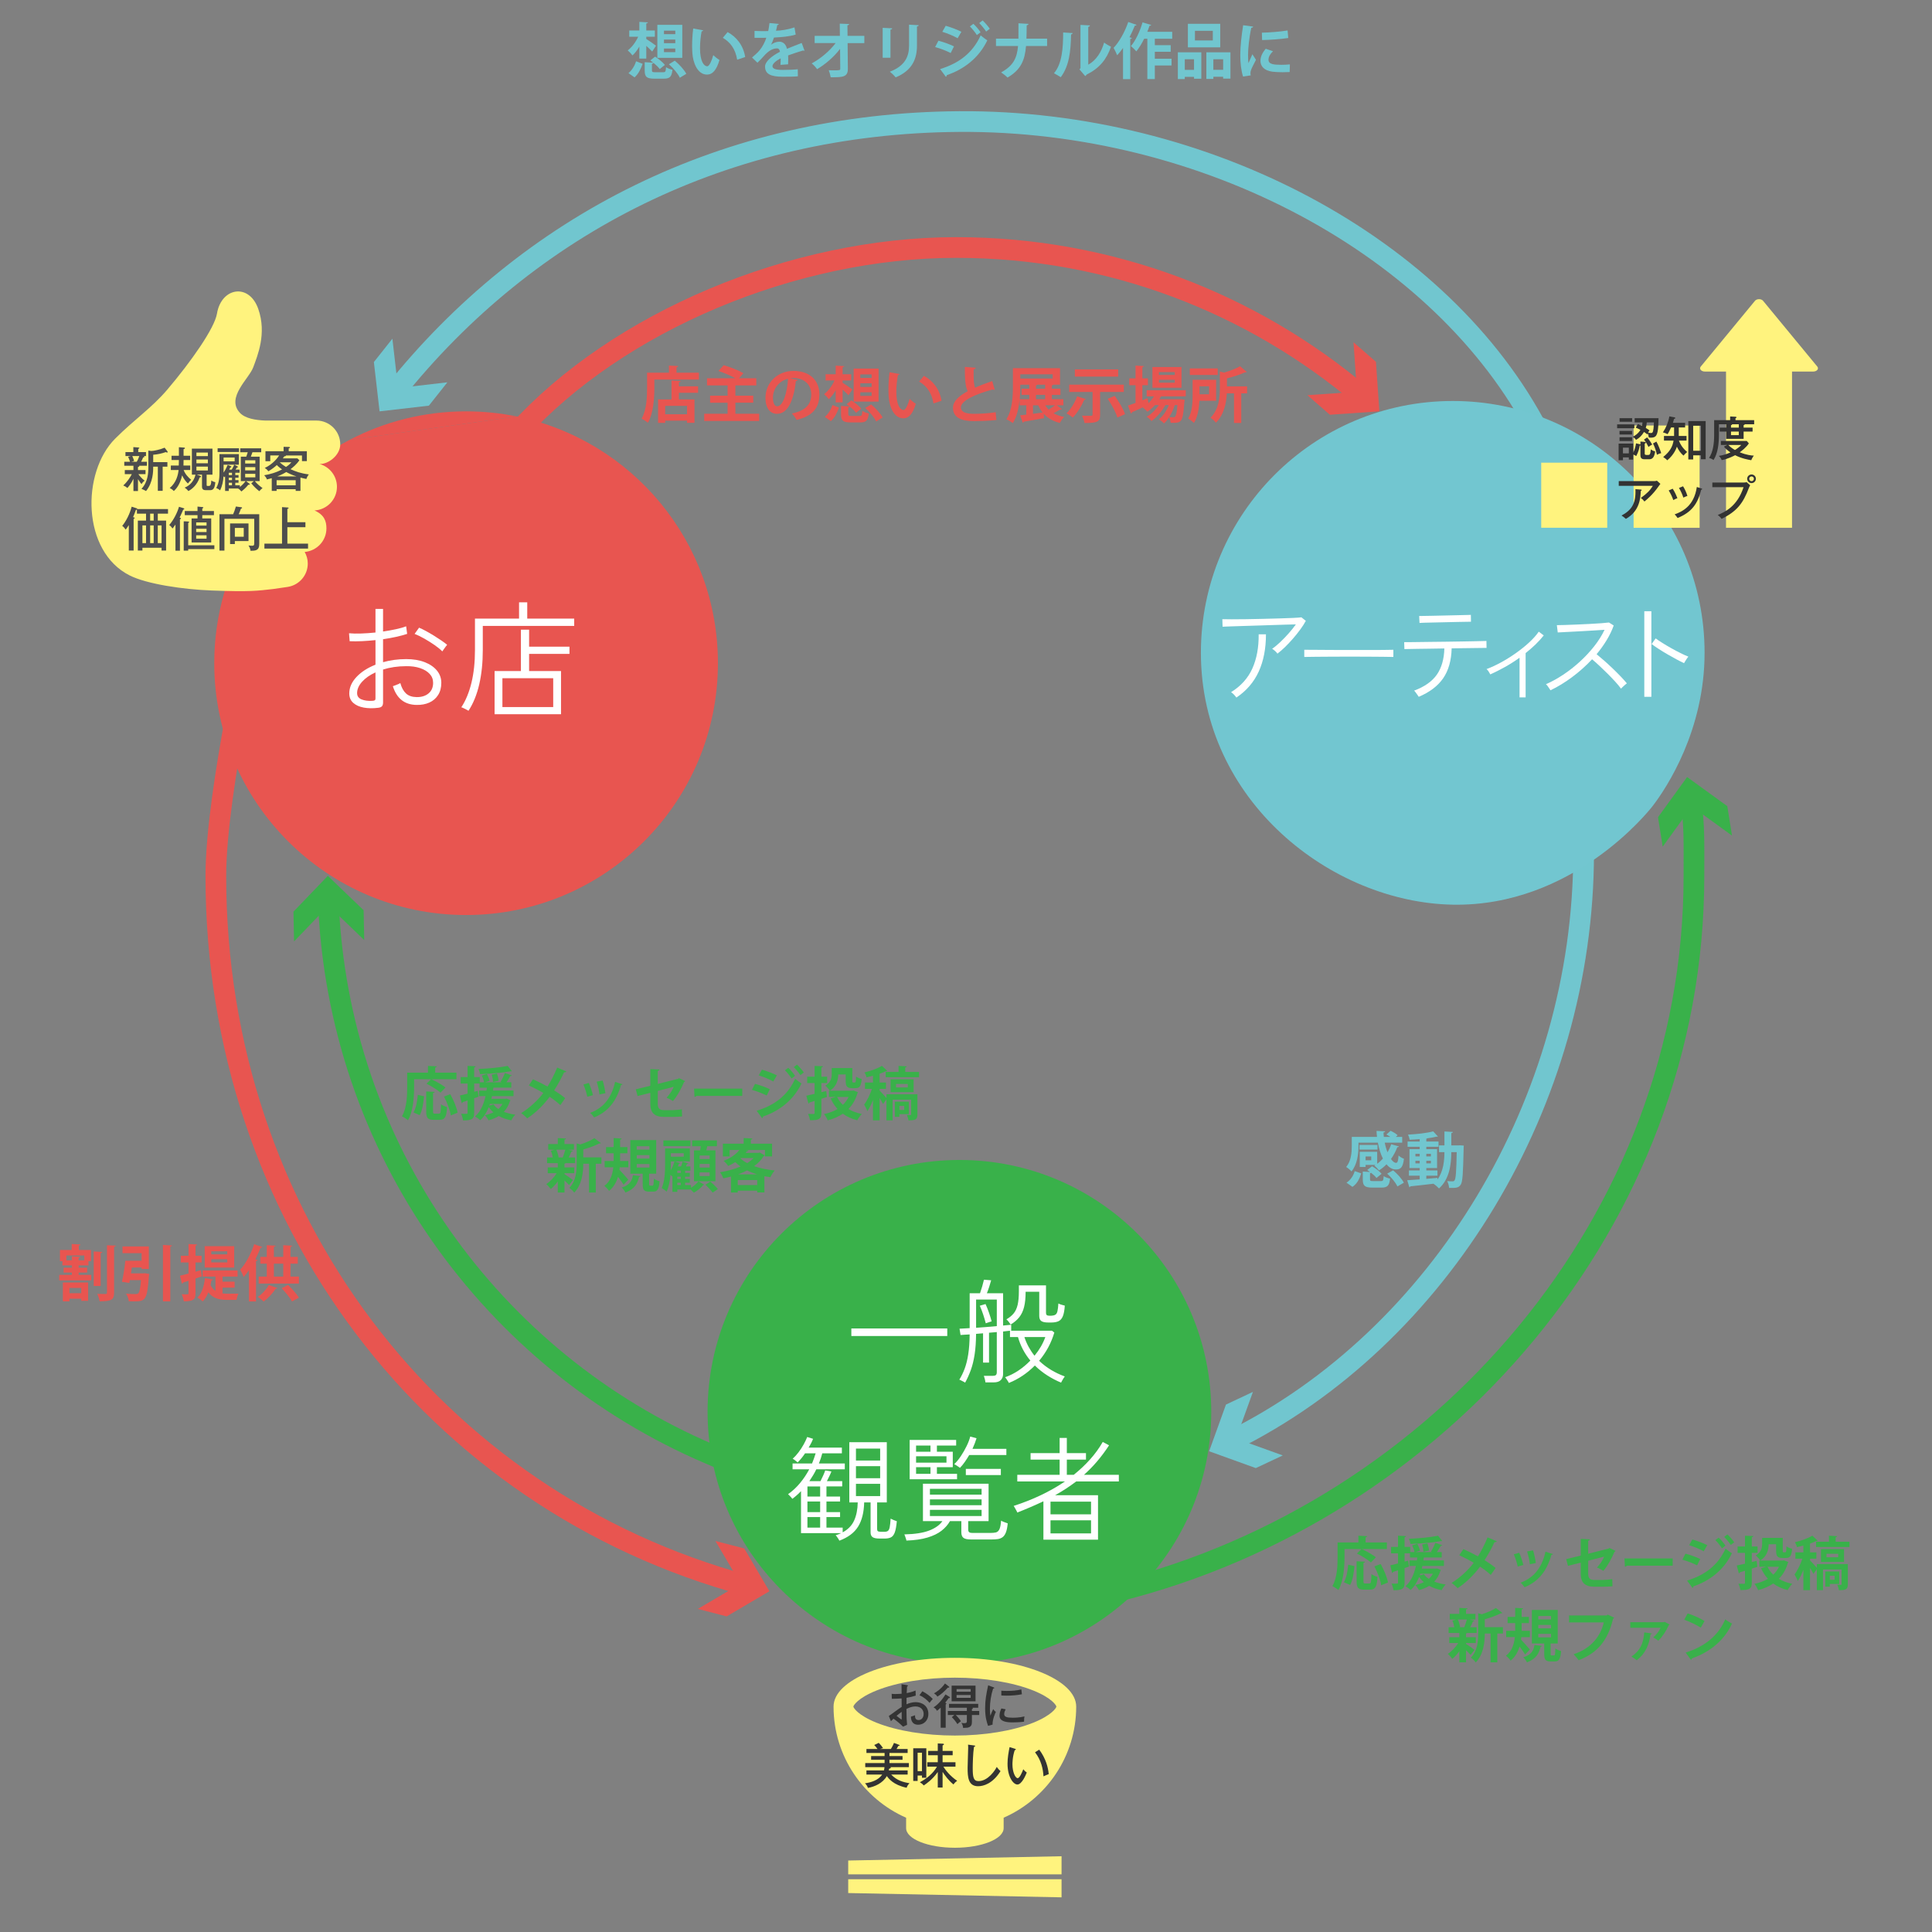 <?xml version="1.0" encoding="UTF-8"?>
<svg id="ArtWork" xmlns="http://www.w3.org/2000/svg" viewBox="0 0 840 840">
  <rect x="0" y="0" width="840" height="840" fill="#808080" stroke="none"/>
  <defs>
    <style>
      .cls-1 {
        fill: #fff;
      }

      .cls-2 {
        fill: #fff37e;
      }

      .cls-3 {
        fill: #e85550;
      }

      .cls-4 {
        fill: #72c6d0;
      }

      .cls-5 {
        fill: #71c6cf;
      }

      .cls-6 {
        fill: #333;
      }

      .cls-7 {
        fill: #39b14a;
      }

      .cls-8 {
        fill: #4d4d4d;
      }

      .cls-9 {
        stroke: #39b14a;
        stroke-linecap: square;
      }

      .cls-9, .cls-10, .cls-11 {
        fill: none;
        stroke-miterlimit: 10;
        stroke-width: 9px;
      }

      .cls-10 {
        stroke: #e85550;
      }

      .cls-11 {
        stroke: #71c6cf;
      }
    </style>
  </defs>
  <g>
    <path class="cls-5" d="M277.978,25.478v-5.234c-.899,1.56-1.929,2.908-3.013,3.86-.45-.687-1.402-1.666-2.036-2.194,1.771-1.295,3.489-3.621,4.547-5.947h-3.886v-2.697h4.389v-3.754l3.702,.212c-.028,.264-.212,.396-.688,.475v3.067h3.728v2.697h-3.728v.977c1.058,.634,3.596,2.433,4.23,2.936l-1.666,2.537c-.608-.661-1.613-1.613-2.565-2.484v5.55h-3.013Zm1.427,2.273c-.74,2.115-1.824,4.415-3.516,5.896l-2.643-1.85c1.506-1.216,2.695-3.199,3.33-5.155l2.829,1.109Zm4.046,2.802c0,.741,.211,.847,1.4,.847h3.489c.952,0,1.11-.265,1.244-2.194,.634,.476,1.956,.952,2.801,1.11-.369,3.146-1.216,3.886-3.753,3.886h-4.178c-3.384,0-4.15-.847-4.15-3.595v-3.57l3.728,.212c-.423-.344-.873-.688-1.296-.979l2.089-1.639c1.534,.979,3.384,2.458,4.257,3.595l-2.247,1.799c-.555-.794-1.613-1.799-2.697-2.697-.079,.211-.292,.343-.687,.422v2.802Zm13.191-19.748v14.355h-10.838V10.806h10.838Zm-3.04,4.046v-1.534h-4.917v1.534h4.917Zm0,3.913v-1.56h-4.917v1.56h4.917Zm0,3.913v-1.586h-4.917v1.586h4.917Zm1.982,11.128c-.766-1.692-2.802-4.15-4.758-5.868l2.563-1.56c1.957,1.639,4.099,3.939,4.997,5.71l-2.802,1.718Z"/>
    <path class="cls-5" d="M305.728,13.187c-.079,.237-.369,.422-.687,.448-.397,2.062-.687,4.838-.687,7.27,0,5.817,1.692,7.904,3.171,7.904,.899,0,2.01-2.643,2.591-4.837,.634,.634,1.929,1.666,2.697,2.115-1.269,4.334-2.987,6.344-5.42,6.344-4.097,0-6.107-5.102-6.371-9.412-.053-.952-.105-1.982-.105-3.066,0-2.407,.158-5.049,.476-7.562l4.334,.794Zm14.777,12.768c-.792-4.758-2.987-7.586-6.239-9.517l2.089-2.484c3.728,2.01,6.82,5.657,7.641,10.838l-3.491,1.163Z"/>
    <path class="cls-5" d="M349.791,22.015c-.081,.026-.133,.053-.212,.053-.132,0-.264-.053-.369-.132-1.983,.582-4.601,1.428-6.557,2.168,.053,.529,.053,1.137,.053,1.771s0,1.323-.053,2.089l-3.331,.237c.079-.977,.132-2.061,.105-2.829-2.061,1.031-3.568,2.379-3.568,3.384,0,1.163,1.453,1.639,4.441,1.639,2.326,0,4.89-.079,6.555-.29l.053,3.066c-1.374,.158-3.647,.185-6.634,.185-5.102,0-7.641-1.137-7.641-4.414,0-2.115,2.75-4.521,6.478-6.425-.081-.766-.476-1.479-1.27-1.479-1.745,0-3.595,.898-5.763,3.357-.634,.74-1.613,1.771-2.75,2.881l-2.353-2.273c1.11-.952,2.405-2.089,3.226-3.067,1.163-1.348,2.458-3.674,2.96-5.525l-1.005,.026c-.582,0-3.437,.026-4.097,0v-2.987c1.481,.079,3.384,.079,4.547,.079l1.402-.026c.237-1.084,.396-2.142,.555-3.489l4.044,.397c-.053,.264-.292,.45-.661,.502-.133,.845-.344,1.639-.555,2.458,2.087-.053,5.208-.502,8.036-1.455l.529,3.12c-2.539,.819-6.186,1.137-9.438,1.295-.476,1.402-.926,2.539-1.295,3.094h.026c.951-.741,2.326-1.296,3.621-1.296,1.534,0,2.881,1.084,3.278,3.094,2.036-.873,4.521-1.771,6.423-2.539l1.217,3.331Z"/>
    <path class="cls-5" d="M375.796,18.738h-7.27l.105,11.102c.053,3.754-2.3,3.754-7.455,3.754-.132-.847-.502-2.194-.847-3.041,.688,.028,1.455,.028,2.142,.028,2.512,0,2.908,0,2.855-.794l-.079-8.539c-2.618,3.437-6.292,6.636-9.993,8.83-.555-.82-1.479-1.852-2.353-2.512,3.886-2.061,7.772-5.366,10.417-8.829h-9.12v-3.146h10.97l-.053-5.313,4.071,.158c-.026,.29-.211,.502-.74,.555l.053,4.6h7.296v3.146Z"/>
    <path class="cls-5" d="M383.772,25.109V12.103l4.15,.211c-.026,.292-.264,.476-.766,.555v12.24h-3.384Zm15.677-14.143c-.026,.264-.239,.45-.766,.529v8.273c0,5.604-1.852,10.813-9.28,13.879-.502-.661-1.745-1.903-2.537-2.458,7.005-2.67,8.379-7.059,8.379-11.448V10.727l4.204,.239Z"/>
    <path class="cls-5" d="M408.007,17.707c2.353,.608,5.023,1.586,6.768,2.458l-1.427,2.881c-1.718-.872-4.494-1.982-6.768-2.59l1.427-2.75Zm.74,12.319c8.064-2.486,14.038-6.822,17.634-14.646,.661,.582,2.168,1.718,2.881,2.167-3.596,7.535-10.072,12.584-17.632,15.122,.053,.265-.081,.555-.397,.713l-2.486-3.356Zm2.433-18.823c2.353,.687,4.997,1.666,6.82,2.618l-1.639,2.802c-1.85-1.031-4.336-2.089-6.662-2.802l1.481-2.618Zm12.028-.845c1.058,.951,2.405,2.537,3.12,3.674l-1.613,1.216c-.608-1.031-2.089-2.855-3.015-3.753l1.507-1.137Zm4.018-1.481c1.058,.979,2.407,2.565,3.12,3.621l-1.586,1.217c-.661-1.058-2.089-2.776-3.013-3.675l1.479-1.163Z"/>
    <path class="cls-5" d="M455.267,20.007h-9.173c-.502,6.212-2.247,10.336-8.036,13.72-.662-.687-1.931-1.666-2.776-2.247,5.26-2.908,6.873-6.16,7.349-11.473h-9.596v-3.199h9.754c.026-.952,.026-3.886,.026-6.688l4.362,.265c-.053,.343-.292,.529-.794,.608-.026,2.115-.026,4.044-.105,5.815h8.988v3.199Z"/>
    <path class="cls-5" d="M466.363,14.376c-.026,.29-.265,.529-.687,.582-.133,7.586-.847,13.72-4.468,18.611-.768-.502-2.036-1.242-2.96-1.718,3.516-4.099,3.992-10.972,3.992-17.739l4.124,.265Zm6.794,13.746c3.542-1.956,5.71-5.525,6.899-9.623,.687,.582,2.194,1.428,2.988,1.824-1.904,5.473-4.997,9.333-10.601,12.108-.133,.264-.397,.529-.608,.661l-2.486-2.908,.423-.555V10.833l4.124,.212c-.053,.29-.237,.555-.74,.634V28.122Z"/>
    <path class="cls-5" d="M494.139,10.806c-.079,.239-.316,.344-.74,.318-.687,1.718-1.455,3.437-2.326,5.076l1.031,.292c-.053,.237-.265,.396-.688,.448v17.474h-3.145v-13.562c-.82,1.163-1.666,2.221-2.539,3.173-.316-.794-1.11-2.458-1.585-3.199,2.432-2.511,4.916-6.926,6.397-11.262l3.595,1.242Zm15.519,6.028h-7.562v2.802h6.901v2.881h-6.901v3.015h7.27v2.934h-7.27v5.921h-3.25V16.834h-1.375c-1.031,2.089-2.194,3.992-3.41,5.499-.529-.634-1.666-1.745-2.379-2.273,2.036-2.326,3.965-6.451,5.076-10.336l3.781,1.137c-.107,.211-.344,.369-.741,.316-.29,.873-.608,1.771-.977,2.644h10.838v3.013Z"/>
    <path class="cls-5" d="M512.109,34.387v-11.657h10.204v11.499h-3.171v-.819h-4.018v.977h-3.015Zm7.033-8.618h-4.018v4.6h4.018v-4.6Zm11.394-15.412v10.23h-14.064V10.358h14.064Zm-3.226,7.216v-4.176h-7.771v4.176h7.771Zm-2.802,5.156h10.469v11.446h-3.173v-.794h-4.255v.926h-3.041v-11.578Zm3.041,7.613h4.255v-4.573h-4.255v4.573Z"/>
    <path class="cls-5" d="M544.857,11.574c-.054,.29-.292,.476-.82,.502-1.005,4.679-1.4,9.41-1.4,11.631,0,1.507,.026,2.829,.185,3.728,.316-.766,1.348-3.013,1.692-3.86l1.56,2.432c-.873,1.852-1.799,3.305-2.194,4.575-.132,.448-.212,.872-.212,1.269,0,.316,.054,.634,.133,.924l-3.331,.502c-.847-2.537-1.216-5.921-1.216-9.437,0-3.596,.555-8.514,1.242-12.875l4.362,.608Zm15.861,19.748c-.979,.053-2.036,.079-3.041,.079-1.692,0-3.305-.079-4.494-.237-3.674-.502-5.155-2.459-5.155-4.707,0-1.903,.873-3.542,2.273-5.26l3.173,1.084c-1.189,1.163-1.957,2.379-1.957,3.7,0,1.983,2.38,2.194,5.525,2.194,1.269,0,2.644-.053,3.781-.185l-.105,3.331Zm-12.082-17.105c3.015-.079,7.983-.422,11.183-.977l.292,3.278c-3.173,.501-8.275,.845-11.369,.898l-.105-3.199Z"/>
  </g>
  <g>
    <g>
      <path class="cls-11" d="M688.53,370.849c0,108.115-62.416,210.883-153.503,255.782"/>
      <polygon class="cls-5" points="544.753 605.172 537.423 625.474 557.728 632.792 546.003 638.301 525.705 630.979 533.027 610.681 544.753 605.172"/>
    </g>
    <g>
      <path class="cls-11" d="M171.327,170.71c58.539-73.313,144.166-117.166,245.703-117.861,106.859-.732,210,54,252,135"/>
      <polygon class="cls-5" points="194.514 166.221 173.074 168.704 170.603 147.262 162.554 157.414 165.03 178.849 186.465 176.373 194.514 166.221"/>
    </g>
    <path class="cls-4" d="M741.123,283.84c0,33.534-16.322,58.491-22.634,66.675-1.84,2.385-34.834,43.763-86.861,42.82-52.751-.956-109.496-45.136-109.496-109.496,0-60.473,49.023-109.496,109.496-109.496s109.496,49.023,109.496,109.496Z"/>
    <g>
      <path class="cls-1" d="M555.409,284.19c-.224-.352-.568-.735-1.033-1.151s-.888-.735-1.271-.961c1.087-.735,2.263-1.704,3.527-2.903s2.496-2.48,3.697-3.839c1.2-1.361,2.231-2.648,3.095-3.864-1.248,.032-2.808,.072-4.68,.12-1.872,.047-3.896,.111-6.072,.192-2.177,.079-4.368,.152-6.576,.215-2.208,.064-4.304,.129-6.289,.192-1.983,.064-3.696,.12-5.136,.168s-2.48,.088-3.12,.12l-.095-3.264c.895,.032,2.256,.047,4.08,.047s3.913-.015,6.264-.047c2.353-.032,4.784-.081,7.296-.145,2.512-.063,4.912-.127,7.2-.192,2.288-.063,4.28-.135,5.977-.215,1.695-.079,2.88-.168,3.552-.264l1.919,1.535c-.608,1.153-1.4,2.392-2.376,3.721-.976,1.327-2.039,2.656-3.192,3.983-1.151,1.329-2.312,2.561-3.479,3.697-1.169,1.135-2.265,2.087-3.289,2.855Zm-17.856,19.104c-.224-.353-.552-.76-.984-1.225-.431-.463-.872-.839-1.32-1.128,4.288-2.656,7.375-6.095,9.265-10.32,1.887-4.223,2.799-9.168,2.735-14.832h3.168c0,6.208-1.049,11.609-3.144,16.2-2.096,4.592-5.336,8.36-9.721,11.304Z"/>
      <path class="cls-1" d="M567.073,285.63v-3.12c1.121,0,2.704,.009,4.753,.025,2.046,.016,4.351,.032,6.911,.048s5.2,.023,7.92,.023h7.872c2.527,0,4.783-.007,6.768-.023,1.983-.016,3.488-.041,4.512-.073v3.12c-1.056-.031-2.568-.056-4.535-.072-1.969-.016-4.192-.031-6.672-.048-2.48-.015-5.057-.023-7.729-.023s-5.279,.009-7.824,.023c-2.544,.018-4.856,.032-6.936,.048s-3.76,.041-5.041,.072Z"/>
      <path class="cls-1" d="M616.849,302.959c-.095-.161-.28-.432-.552-.817-.272-.384-.543-.759-.816-1.128-.272-.366-.488-.615-.647-.743,4.544-1.696,7.84-4.017,9.888-6.961,2.048-2.943,3.136-6.735,3.264-11.376-2.112,.032-4.167,.064-6.167,.097-2.001,.032-3.816,.056-5.449,.072-1.632,.016-2.959,.04-3.983,.072-1.025,.032-1.617,.048-1.777,.048l-.095-3.025h1.752c1.039,0,2.399-.015,4.08-.047s3.552-.056,5.616-.073c2.064-.015,4.2-.04,6.407-.072,2.209-.031,4.345-.063,6.409-.095s3.943-.064,5.64-.097c1.696-.031,3.064-.063,4.104-.095,1.039-.032,1.623-.048,1.752-.048l.048,3.023c-.161,0-.968,.009-2.424,.025s-3.305,.04-5.544,.072-4.641,.064-7.2,.095c-.129,5.281-1.352,9.609-3.672,12.984-2.32,3.376-5.864,6.072-10.632,8.089Zm.335-32.112l-.144-3.025c.127,0,.744-.007,1.849-.023,1.103-.016,2.487-.04,4.151-.072s3.416-.072,5.256-.12,3.584-.088,5.232-.12,3.023-.064,4.128-.097c1.104-.031,1.72-.047,1.849-.047l.047,2.975c-.127,0-.744,.009-1.847,.025-1.104,.016-2.48,.04-4.128,.072-1.649,.032-3.384,.072-5.209,.12-1.824,.048-3.56,.088-5.208,.12s-3.016,.064-4.104,.095c-1.088,.032-1.711,.064-1.872,.097Z"/>
      <path class="cls-1" d="M660.673,303.198v-17.231c-2.048,1.472-4.16,2.815-6.335,4.031-2.177,1.217-4.304,2.288-6.384,3.217-.192-.385-.432-.8-.721-1.248-.287-.448-.592-.8-.911-1.056,1.983-.737,4.063-1.696,6.24-2.88,2.175-1.184,4.32-2.521,6.431-4.008,2.112-1.488,4.04-3.032,5.785-4.633,1.743-1.6,3.16-3.183,4.248-4.752l2.161,1.633c-1.056,1.343-2.257,2.663-3.601,3.959-1.345,1.296-2.769,2.536-4.271,3.719v19.248h-2.641Z"/>
      <path class="cls-1" d="M674.113,300.126c-.095-.16-.264-.423-.504-.791s-.497-.737-.768-1.104c-.272-.368-.504-.615-.696-.744,2.496-1.087,5.007-2.473,7.535-4.151,2.528-1.68,4.937-3.568,7.225-5.665s4.359-4.32,6.215-6.672c1.856-2.351,3.36-4.743,4.513-7.176-1.377,.097-3,.201-4.872,.312-1.872,.113-3.801,.224-5.785,.337-1.985,.113-3.832,.208-5.544,.287-1.712,.081-3.095,.152-4.151,.217l-.384-3.168c.735,0,1.863-.023,3.384-.072,1.519-.048,3.24-.111,5.161-.192,1.919-.079,3.823-.168,5.711-.264,1.888-.097,3.583-.201,5.087-.312,1.504-.113,2.609-.217,3.312-.312l2.064,1.295c-.768,2.145-1.792,4.273-3.072,6.385-1.28,2.111-2.736,4.144-4.368,6.095,1.024,.832,2.152,1.793,3.384,2.88,1.232,1.088,2.464,2.225,3.697,3.409,1.23,1.184,2.376,2.328,3.431,3.432,1.056,1.103,1.937,2.087,2.641,2.952-.192,.127-.457,.344-.792,.647-.335,.305-.672,.608-1.008,.913s-.584,.552-.744,.744c-.64-.896-1.472-1.904-2.496-3.025-1.024-1.119-2.128-2.272-3.312-3.456s-2.369-2.328-3.552-3.432-2.256-2.055-3.215-2.856c-2.657,2.849-5.561,5.44-8.713,7.777s-6.28,4.241-9.384,5.711Z"/>
      <path class="cls-1" d="M714.913,302.959v-37.201h3.072v37.201h-3.072Zm17.281-14.641c-.929-.415-2.033-.967-3.312-1.655-1.28-.688-2.609-1.433-3.984-2.232-1.377-.8-2.665-1.591-3.864-2.376-1.2-.784-2.184-1.463-2.952-2.041l1.775-2.448c.769,.576,1.752,1.241,2.953,1.992,1.2,.753,2.471,1.504,3.816,2.256,1.343,.753,2.67,1.458,3.983,2.112,1.312,.656,2.464,1.176,3.457,1.56-.129,.129-.33,.393-.601,.792-.272,.4-.527,.8-.768,1.2s-.409,.68-.504,.839Z"/>
    </g>
    <g>
      <path class="cls-10" d="M225.03,187.849c43.5-48.001,119.844-80.24,190.71-80.24,67.169,0,128.676,24.24,176.252,64.449"/>
      <polygon class="cls-3" points="568.428 171.815 589.961 170.34 588.474 148.807 598.242 157.317 599.723 178.844 578.196 180.325 568.428 171.815"/>
    </g>
    <g>
      <path class="cls-10" d="M324.559,689.317c-136.283-36.956-230.713-160.121-230.713-308.411,0-19.567,4.834-48.456,8.184-67.058"/>
      <polygon class="cls-3" points="311.053 669.995 321.999 688.598 303.39 699.533 315.93 702.786 334.53 691.849 323.593 673.248 311.053 669.995"/>
    </g>
    <path class="cls-3" d="M224.715,181.07c49.895,10.21,87.428,54.357,87.428,107.271,0,60.473-49.023,109.496-109.496,109.496s-109.496-49.023-109.496-109.496c0-42.205,23.879-78.833,58.863-97.111"/>
    <path class="cls-3" d="M152.015,191.23c15.142-7.911,32.365-12.384,50.632-12.384,7.559,0,14.939,.766,22.067,2.225"/>
    <g>
      <path class="cls-1" d="M164.44,307.733c-2.269,.287-4.356,.261-6.265-.081-1.907-.343-3.438-1.027-4.589-2.052-1.153-1.027-1.729-2.404-1.729-4.131,0-2.52,1.036-4.887,3.105-7.102,2.07-2.213,4.833-4.005,8.29-5.373v-10.692c-1.98,.217-3.924,.369-5.833,.458-1.909,.091-3.708,.1-5.399,.028l-.27-3.456c1.512,.144,3.275,.18,5.291,.107,2.016-.072,4.085-.215,6.211-.432v-10.26h3.293v9.828c1.944-.287,3.798-.62,5.562-.999,1.764-.378,3.258-.8,4.482-1.269l.432,3.294c-1.405,.469-3.006,.899-4.806,1.296-1.8,.396-3.69,.738-5.67,1.025v9.99c1.512-.432,3.114-.765,4.806-.999s3.438-.352,5.238-.352c3.059,0,5.732,.442,8.019,1.323,2.287,.883,4.068,2.098,5.347,3.646,1.277,1.548,1.916,3.33,1.916,5.345,0,2.089-.467,3.861-1.403,5.319-.936,1.459-2.206,2.547-3.807,3.268-1.603,.721-3.448,1.062-5.536,1.025-5.219-.072-8.657-2.789-10.314-8.153,.217-.072,.549-.189,.999-.352s.899-.341,1.351-.541c.45-.196,.747-.35,.891-.458,.541,1.98,1.359,3.483,2.458,4.509,1.097,1.027,2.637,1.557,4.616,1.594,2.124,.035,3.853-.495,5.184-1.594,1.332-1.097,1.998-2.637,1.998-4.617,0-1.512-.504-2.808-1.512-3.888s-2.395-1.917-4.157-2.511c-1.765-.595-3.781-.873-6.048-.836-1.835,0-3.601,.126-5.292,.378s-3.275,.612-4.752,1.08v14.31c0,.792-.171,1.359-.513,1.701-.343,.341-.873,.548-1.592,.621Zm-2.484-3.023c.504-.037,.845-.126,1.025-.271,.18-.144,.271-.396,.271-.756v-11.339c-2.449,1.116-4.393,2.476-5.833,4.077-1.44,1.603-2.159,3.249-2.159,4.941,0,1.296,.647,2.206,1.944,2.728s2.88,.728,4.752,.621Zm30.347-21.492c-.828-.864-1.944-1.783-3.347-2.754-1.405-.973-2.881-1.898-4.428-2.782-1.548-.882-2.971-1.575-4.266-2.079l1.944-2.7c.864,.36,1.844,.836,2.943,1.431,1.097,.593,2.231,1.251,3.401,1.97,1.17,.721,2.268,1.431,3.294,2.133,1.025,.702,1.881,1.342,2.565,1.917-.108,.108-.324,.378-.647,.81-.325,.432-.631,.855-.918,1.269-.289,.415-.469,.675-.541,.784Z"/>
      <path class="cls-1" d="M203.698,309.029c-.145-.108-.432-.271-.864-.486-.432-.217-.864-.432-1.296-.647-.432-.217-.756-.343-.971-.378,1.907-2.88,3.375-6.417,4.4-10.611,1.027-4.194,1.54-8.955,1.54-14.284v-13.661h19.169v-7.075h3.564v7.075h20.413v3.186h-39.744v10.529c0,5.436-.513,10.387-1.538,14.851-1.027,4.463-2.584,8.298-4.671,11.502Zm11.339,1.512v-18.792h11.448v-17.981h3.564v7.397h17.55v3.132h-17.55v7.452h13.878v18.792h-28.89Zm3.403-3.132h22.085v-12.529h-22.085v12.529Z"/>
    </g>
    <g>
      <path class="cls-9" d="M735.193,348.003c1.565,11.156,1.304,17.351,1.304,32.903,0,150.403-110.921,275.932-250.466,310.942"/>
      <polygon class="cls-7" points="722.909 368.114 735.571 350.633 753.044 363.305 751.002 350.511 733.53 337.849 720.868 355.32 722.909 368.114"/>
    </g>
    <g>
      <path class="cls-9" d="M308.483,632.153c-94.59-40.417-161.741-132.669-165.754-241.055"/>
      <polygon class="cls-7" points="158.357 408.713 142.798 393.754 127.848 409.322 127.589 396.369 142.54 380.81 158.099 395.761 158.357 408.713"/>
    </g>
    <circle class="cls-7" cx="417.14" cy="613.827" r="109.496" transform="translate(-14.484 10.097) rotate(-1.363)"/>
    <g>
      <path class="cls-1" d="M370.148,580.875v-3.28h41.706v3.28h-41.706Z"/>
      <path class="cls-1" d="M438.631,601.288c-.066-.195-.213-.464-.441-.807-.229-.343-.449-.678-.661-1.003-.212-.327-.384-.555-.514-.686,2.056-.718,4.014-1.705,5.874-2.962,1.86-1.255,3.557-2.684,5.091-4.283-1.208-1.436-2.268-3.01-3.182-4.723-.914-1.714-1.649-3.549-2.203-5.508h-3.475v-2.741c-.392,.032-.841,.082-1.346,.146-.506,.066-1.052,.13-1.64,.196v18.406c0,1.109-.327,2.007-.979,2.692-.653,.684-1.697,1.027-3.133,1.027h-3.573c-.033-.391-.122-.88-.27-1.468-.146-.587-.286-1.044-.416-1.371h3.818c.653,0,1.118-.114,1.395-.343,.277-.227,.416-.652,.416-1.273v-17.426c-1.077,.098-2.202,.195-3.377,.293v12.973h-2.594v-12.728c-.523,.034-1.036,.073-1.542,.123-.506,.048-1.003,.091-1.493,.122-.033,3.46-.245,6.454-.636,8.984-.392,2.528-.938,4.765-1.64,6.706-.702,1.941-1.526,3.776-2.472,5.506-.131-.098-.376-.237-.735-.416-.359-.18-.71-.359-1.052-.538-.342-.18-.595-.287-.758-.319,.881-1.403,1.655-2.993,2.325-4.772,.669-1.778,1.191-3.883,1.567-6.315,.375-2.43,.579-5.294,.612-8.59-.783,.032-1.518,.073-2.202,.122-.686,.05-1.273,.091-1.762,.123l-.441-2.742c.521-.032,1.158-.064,1.909-.098,.75-.032,1.582-.081,2.496-.146v-15.174h4.504c.294-.816,.612-1.812,.954-2.987s.595-2.137,.759-2.887l3.133,.245c-.196,.718-.474,1.639-.833,2.766-.359,1.125-.702,2.08-1.028,2.864h7.049v14.049c.751-.066,1.419-.13,2.007-.196,.587-.064,1.094-.114,1.518-.146v2.544l-.392,.05h18.112l1.028,.782c-1.339,4.537-3.541,8.632-6.609,12.287,1.567,1.501,3.296,2.823,5.188,3.965s3.883,2.089,5.972,2.839c-.13,.163-.318,.432-.562,.809-.245,.375-.465,.75-.661,1.125-.196,.375-.327,.628-.391,.759-1.991-.816-3.965-1.844-5.923-3.083-1.958-1.239-3.786-2.692-5.483-4.356-1.599,1.632-3.353,3.092-5.262,4.381-1.909,1.288-3.925,2.357-6.045,3.205Zm-14.245-23.985c1.436-.098,2.944-.212,4.528-.343,1.583-.13,3.075-.261,4.479-.391v-11.553h-9.007v12.287Zm4.21-1.958c-.327-1.273-.719-2.594-1.175-3.965-.458-1.37-.93-2.594-1.42-3.671l2.497-.734c.521,1.143,1.02,2.398,1.493,3.769s.857,2.628,1.151,3.769c-.131,.034-.384,.107-.759,.22-.376,.116-.743,.237-1.102,.368-.36,.13-.587,.212-.685,.245Zm10.818,.539c-.229-.359-.514-.759-.857-1.2-.342-.441-.677-.791-1.003-1.052,1.305-.751,2.358-1.607,3.157-2.571,.799-.962,1.378-2.21,1.738-3.744,.358-1.534,.538-3.492,.538-5.874v-2.594h11.797v11.993c0,.425,.114,.734,.343,.93,.228,.195,.668,.293,1.321,.293,1.044,0,1.811-.13,2.301-.391,.489-.261,.823-.775,1.003-1.542,.179-.766,.318-1.9,.416-3.401,.358,.195,.807,.375,1.346,.538,.538,.164,1.02,.294,1.444,.393-.13,2.023-.416,3.565-.856,4.626-.441,1.061-1.069,1.778-1.885,2.153-.817,.375-1.877,.562-3.182,.562h-1.321c-1.339,0-2.317-.204-2.937-.611-.62-.409-.93-1.167-.93-2.276v-10.477h-5.923c0,2.612-.22,4.806-.661,6.584-.441,1.778-1.143,3.272-2.105,4.479-.963,1.207-2.211,2.268-3.745,3.182Zm10.378,13.559c2.154-2.643,3.72-5.351,4.699-8.125h-9.105c.489,1.501,1.109,2.937,1.86,4.308s1.599,2.643,2.546,3.817Z"/>
      <path class="cls-1" d="M364.911,669.869c-.033-.164-.155-.409-.368-.734-.212-.327-.433-.653-.661-.98-.229-.327-.424-.538-.587-.636,.457-.13,.881-.278,1.273-.441,.391-.164,.766-.327,1.126-.489h-17.427v-18.259c-1.175,1.241-2.432,2.35-3.769,3.33-.066-.13-.229-.335-.49-.612-.261-.277-.522-.555-.783-.832-.261-.277-.457-.466-.587-.562,1.925-1.371,3.655-2.978,5.188-4.822,1.534-1.843,2.872-3.842,4.014-5.997h-7.245v-2.544h8.469c.294-.718,.571-1.444,.832-2.178,.261-.735,.505-1.477,.734-2.228h-4.601c-.979,1.469-2.056,2.791-3.231,3.965-.294-.261-.645-.555-1.052-.882-.409-.325-.776-.57-1.102-.734,.881-.784,1.729-1.714,2.546-2.791,.815-1.077,1.549-2.203,2.202-3.378,.653-1.175,1.175-2.268,1.567-3.28l2.545,.784c-.229,.621-.506,1.248-.832,1.885-.327,.636-.686,1.28-1.077,1.934h14.44v2.496h-8.517c-.392,1.501-.881,2.971-1.469,4.406h11.258v2.544h-12.385c-.424,.882-.898,1.755-1.419,2.619-.522,.866-1.061,1.707-1.615,2.521h4.846c.392-.75,.791-1.582,1.2-2.496,.407-.914,.693-1.632,.856-2.155l2.692,.441c-.229,.621-.522,1.298-.881,2.032-.36,.734-.718,1.46-1.077,2.178h6.657v2.301h-6.853v4.405h5.922v2.155h-5.922v4.601h5.922v2.153h-5.922v4.603h7.049v2.055c2.35-1.273,4.014-2.994,4.993-5.164,.979-2.171,1.501-4.79,1.566-7.857h-3.671v-26.188h16.301v26.188h-4.21v11.553c0,.457,.098,.766,.294,.929,.196,.164,.604,.262,1.224,.294h1.615c.718,0,1.249-.139,1.591-.416,.343-.277,.595-.823,.759-1.641,.163-.814,.294-2.039,.392-3.671,.359,.196,.791,.4,1.297,.612,.505,.212,.97,.384,1.395,.514-.196,2.153-.489,3.769-.881,4.846s-.938,1.794-1.64,2.153c-.702,.359-1.624,.539-2.766,.539h-2.252c-1.403,0-2.398-.204-2.985-.612-.587-.407-.881-1.085-.881-2.03v-13.071h-2.791c-.098,4.34-.979,7.849-2.643,10.525-1.664,2.675-4.389,4.715-8.175,6.119Zm-13.853-19.189h5.531v-4.405h-5.531v4.405Zm0,6.756h5.531v-4.601h-5.531v4.601Zm0,6.756h5.531v-4.603h-5.531v4.603Zm21.097-29.175h10.524v-5.19h-10.524v5.19Zm0,7.685h10.524v-5.237h-10.524v5.237Zm0,7.784h10.524v-5.336h-10.524v5.336Z"/>
      <path class="cls-1" d="M394.085,669.82c0-.164-.066-.434-.196-.809s-.261-.751-.391-1.125c-.131-.376-.229-.63-.294-.759,4.535-.098,8.125-.653,10.769-1.666,2.643-1.011,4.569-2.382,5.777-4.112h-8.469v-16.251h28.539v16.251h-8.86v3.721c0,.457,.122,.807,.367,1.053,.245,.245,.742,.366,1.493,.366h7.882c.913,0,1.68-.073,2.301-.22,.62-.146,1.118-.587,1.493-1.321,.375-.735,.628-2,.759-3.794,.359,.229,.824,.439,1.395,.636,.571,.196,1.069,.375,1.493,.539-.163,1.696-.433,3.019-.807,3.965-.376,.945-.857,1.63-1.444,2.055-.587,.423-1.265,.693-2.032,.807s-1.64,.171-2.618,.171h-9.105c-1.567,0-2.652-.236-3.256-.709-.604-.473-.905-1.266-.905-2.375v-4.896h-4.945c-.881,1.567-2.104,2.962-3.671,4.187-1.567,1.223-3.598,2.21-6.094,2.96-2.497,.751-5.556,1.191-9.178,1.323Zm1.419-26.679v-17.084h20.216v2.448h-8.37v2.692h6.902v6.706h-6.902v2.889h8.762v2.35h-20.608Zm2.79-11.944h6.266v-2.692h-6.266v2.692Zm0,4.749h13.217v-2.791h-13.217v2.791Zm0,4.846h6.266v-2.889h-6.266v2.889Zm6.021,9.056h22.469v-2.544h-22.469v2.544Zm0,4.601h22.469v-2.544h-22.469v2.544Zm0,4.701h22.469v-2.692h-22.469v2.692Zm13.07-20.952c-.098-.098-.327-.261-.686-.489-.36-.229-.71-.457-1.052-.686s-.595-.375-.759-.441c.979-.913,1.942-2.08,2.888-3.5s1.787-2.889,2.521-4.406c.735-1.518,1.249-2.88,1.542-4.087l2.741,.734c-.196,.653-.44,1.371-.734,2.153-.294,.784-.636,1.6-1.028,2.448h14.734v2.692h-16.154c-.587,1.012-1.216,2-1.885,2.962-.669,.962-1.379,1.835-2.129,2.619Zm2.545,3.133v-2.692h15.224v2.692h-15.224Z"/>
      <path class="cls-1" d="M453.658,669.428v-16.692c-1.795,.848-3.639,1.682-5.532,2.496-1.893,.816-3.835,1.616-5.825,2.399-.033-.164-.163-.448-.392-.857s-.457-.816-.685-1.225c-.229-.407-.392-.677-.49-.807,4.144-1.337,8.084-2.896,11.822-4.674,3.736-1.778,7.22-3.762,10.451-5.949h-20.706v-2.887h18.406v-6.609h-12.63v-2.839h12.63v-6.608h3.133v6.608h8.322v2.839h-8.322v6.609h2.986c2.61-2.089,4.985-4.324,7.122-6.706s3.973-4.912,5.507-7.588l2.741,1.468c-1.664,2.546-3.402,4.879-5.213,7-1.811,2.123-3.713,4.063-5.703,5.826h15.175v2.887h-18.553c-2.872,2.187-5.923,4.178-9.154,5.972h18.65v19.336h-23.741Zm3.083-11.014h17.623v-5.531h-17.623v5.531Zm0,8.273h17.623v-5.679h-17.623v5.679Z"/>
    </g>
    <g>
      <path class="cls-3" d="M34.189,553.283v1.005h5.471v2.405h-13.904v-2.405h5.498v-1.005h-3.595v-2.115h3.595v-1.003h-4.124v-1.825h-1.058v-4.863h5.102v-2.618l3.807,.211c-.026,.265-.237,.423-.713,.502v1.904h5.287v4.863h-1.084v1.825h-4.282v1.003h3.7v2.115h-3.7Zm-6.848,12.53v-8.221h10.972v7.983h-2.987v-.926h-5.13v1.163h-2.855Zm1.534-17.87h2.379v-1.718l3.623,.211c-.026,.237-.239,.397-.687,.45v1.058h2.458v-2.089h-7.772v2.089Zm6.451,12.028h-5.13v2.3h5.13v-2.3Zm9.12-15.65c-.026,.265-.239,.397-.687,.502v14.301h-3.015v-15.015l3.702,.211Zm2.061-2.908l3.781,.158c-.053,.265-.211,.45-.687,.529v19.907c0,3.013-.952,3.779-6.292,3.779-.133-.872-.582-2.326-1.031-3.224,1.56,.053,3.092,.053,3.595,.053,.45,0,.634-.16,.634-.608v-20.594Z"/>
      <path class="cls-3" d="M62.281,553.627l.715-.053,1.876,.316c-.026,.265-.053,.634-.132,.926-.766,10.494-1.481,10.997-6.53,10.997-.687,0-1.453-.026-2.221-.053-.079-1.005-.529-2.379-1.189-3.305,1.639,.16,3.357,.186,4.071,.186,.555,0,.873-.053,1.217-.318,.555-.476,.924-2.194,1.216-5.763h-4.838l-.237,1.242-3.199-.502c.555-2.432,1.163-6.16,1.455-9.146h7.084v-3.305h-8.3v-2.934h11.446v9.807h-3.146v-.634h-4.229l-.397,2.539h5.339Zm8.566-12.346l3.913,.211c-.026,.265-.239,.423-.715,.502v23.818h-3.198v-24.532Z"/>
      <path class="cls-3" d="M87.363,552.226l.397,2.697-2.75,.952v6.371c0,2.723-.847,3.542-5.102,3.542-.105-.845-.502-2.221-.899-3.092,.608,.026,1.244,.053,1.718,.053,1.11,0,1.244,0,1.244-.529v-5.341l-2.433,.768c-.026,.264-.237,.45-.45,.502l-.819-3.489c1.031-.239,2.3-.582,3.702-.952v-4.812h-3.357v-2.908h3.357v-5.102l3.7,.185c-.026,.265-.185,.423-.661,.502v4.415h2.644v2.908h-2.644v3.992l2.353-.661Zm9.385,7.614v2.511c.713,.105,1.479,.132,2.273,.132,.766,0,3.621,0,4.652-.026-.344,.634-.74,1.957-.873,2.723h-4.018c-3.489,0-6.239-.687-8.194-3.305-.608,1.586-1.428,2.962-2.432,3.965-.529-.502-1.613-1.295-2.328-1.666,1.904-1.745,2.881-4.969,3.278-8.459l3.437,.608c-.053,.239-.264,.371-.634,.371-.105,.661-.211,1.349-.369,1.983,.554,1.189,1.269,2.008,2.14,2.59v-6.239h-5.578v-2.67h15.201v2.67h-6.555v2.221h5.26v2.591h-5.26Zm5.076-18.029v9.305h-12.822v-9.305h12.822Zm-3.015,3.568v-1.321h-6.952v1.321h6.952Zm0,3.489v-1.374h-6.952v1.374h6.952Z"/>
      <path class="cls-3" d="M108.24,552.252c-.74,1.084-1.506,2.089-2.3,2.962-.29-.794-1.058-2.433-1.506-3.199,2.326-2.459,4.679-6.82,6.079-11.051l3.517,1.216c-.107,.212-.344,.344-.741,.318-.661,1.692-1.427,3.41-2.273,5.049l.979,.264c-.053,.239-.239,.423-.687,.45v17.58h-3.067v-13.588Zm12.346,7.772c-.132,.237-.423,.318-.713,.292-1.295,1.956-3.331,4.176-5.234,5.577-.636-.608-1.799-1.532-2.565-2.035,1.85-1.189,3.754-3.252,4.812-5.155l3.7,1.321Zm5.71-4.997h3.675v3.041h-17.5v-3.041h3.516v-5.604h-2.802v-2.96h2.802v-5.076l3.807,.211c-.026,.239-.239,.423-.715,.476v4.389h4.072v-5.076l3.833,.211c-.028,.239-.212,.423-.688,.502v4.362h3.173v2.96h-3.173v5.604Zm-7.217-5.604v5.604h4.072v-5.604h-4.072Zm7.878,16.417c-.819-1.559-2.855-3.992-4.494-5.736l2.776-1.453c1.666,1.666,3.781,3.965,4.733,5.55l-3.015,1.639Z"/>
    </g>
    <g>
      <path class="cls-3" d="M294.149,162.032h9.728v3.013h-19.377v3.702c0,4.308-.397,10.891-2.802,15.067-.582-.529-2.01-1.453-2.75-1.797,2.194-3.807,2.379-9.412,2.379-13.27v-6.715h9.517v-3.094l4.018,.211c-.026,.265-.211,.423-.713,.529v2.354Zm1.745,3.621c-.026,.292-.237,.45-.713,.529v1.771h8.326v2.829h-8.326v2.881h6.768v10.178h-3.252v-.951h-9.491v.977h-3.092v-10.204h5.842v-8.221l3.939,.211Zm2.802,14.461v-3.649h-9.491v3.649h9.491Z"/>
      <path class="cls-3" d="M319.731,179.902h10.337v3.12h-23.899v-3.12h10.178v-4.811h-7.613v-3.067h7.613v-4.441h-8.962v-3.119h12.346c-1.982-1.11-5.023-2.405-7.375-3.173l2.3-2.511c2.697,.766,6.557,2.273,8.566,3.489l-1.904,2.194h7.507v3.119h-9.094v4.441h7.772v3.067h-7.772v4.811Z"/>
      <path class="cls-3" d="M346.849,165.204c-.107,.239-.423,.45-.794,.45-1.084,9.041-3.727,14.275-8.275,14.275-2.881,0-4.969-2.432-4.969-6.926,0-6.768,5.392-11.738,12.133-11.738,7.481,0,11.314,4.441,11.314,10.178,0,6.212-3.198,9.438-9.86,11.13-.502-.792-1.242-1.903-2.115-2.802,6.028-1.189,8.433-4.071,8.433-8.275,0-4.255-2.96-7.137-7.825-7.137-.476,0-.899,.053-1.348,.105l3.305,.74Zm-4.204-.529c-4.018,.952-6.583,4.415-6.583,8.196,0,2.221,.662,3.781,1.825,3.781,2.59,0,4.308-5.791,4.758-11.977Z"/>
      <path class="cls-3" d="M363.337,174.932v-5.234c-.899,1.56-1.929,2.908-3.013,3.86-.45-.687-1.402-1.666-2.036-2.194,1.771-1.295,3.489-3.621,4.547-5.947h-3.886v-2.697h4.389v-3.754l3.7,.212c-.026,.264-.211,.396-.687,.475v3.067h3.728v2.697h-3.728v.977c1.058,.634,3.596,2.433,4.23,2.936l-1.666,2.537c-.608-.661-1.613-1.613-2.565-2.484v5.55h-3.013Zm1.427,2.273c-.74,2.115-1.824,4.415-3.516,5.896l-2.643-1.85c1.506-1.216,2.695-3.199,3.33-5.155l2.829,1.109Zm4.046,2.802c0,.741,.211,.847,1.4,.847h3.489c.952,0,1.11-.265,1.244-2.194,.634,.476,1.956,.952,2.801,1.11-.369,3.146-1.216,3.886-3.753,3.886h-4.178c-3.384,0-4.15-.847-4.15-3.595v-3.57l3.728,.212c-.423-.344-.873-.688-1.296-.979l2.089-1.639c1.534,.979,3.384,2.458,4.257,3.595l-2.247,1.799c-.555-.794-1.613-1.799-2.697-2.697-.079,.211-.292,.343-.687,.422v2.802Zm13.191-19.748v14.355h-10.838v-14.355h10.838Zm-3.04,4.046v-1.534h-4.917v1.534h4.917Zm0,3.913v-1.56h-4.917v1.56h4.917Zm0,3.913v-1.586h-4.917v1.586h4.917Zm1.982,11.128c-.766-1.692-2.802-4.15-4.758-5.868l2.563-1.56c1.957,1.639,4.099,3.939,4.997,5.71l-2.802,1.718Z"/>
      <path class="cls-3" d="M391.087,162.64c-.079,.237-.369,.422-.687,.448-.397,2.062-.687,4.838-.687,7.27,0,5.817,1.692,7.904,3.171,7.904,.899,0,2.01-2.643,2.591-4.837,.634,.634,1.929,1.666,2.697,2.115-1.269,4.334-2.987,6.344-5.42,6.344-4.097,0-6.107-5.102-6.371-9.412-.053-.952-.105-1.982-.105-3.066,0-2.407,.158-5.049,.476-7.562l4.334,.794Zm14.777,12.768c-.792-4.758-2.987-7.586-6.239-9.517l2.089-2.484c3.728,2.01,6.82,5.657,7.641,10.838l-3.491,1.163Z"/>
      <path class="cls-3" d="M432.505,169.46c-.079,.026-.185,.026-.265,.026-.211,0-.448-.053-.608-.158-7.957,2.14-13.878,4.995-13.852,7.824,.026,1.983,2.087,2.776,5.736,2.776,2.458,0,6.529-.211,9.385-.713l.316,3.384c-3.04,.397-8.115,.502-9.623,.502-5.181,0-9.252-1.269-9.252-5.815,0-2.776,2.484-5.102,6.397-7.217-.979-1.904-1.269-4.838-1.242-10.548l4.705,.371c-.026,.396-.29,.608-.872,.687-.026,.766-.026,1.481-.026,2.142,0,2.616,.158,4.573,.608,5.842,2.247-1.005,4.784-1.956,7.481-2.881l1.11,3.781Z"/>
      <path class="cls-3" d="M459.437,176.228l2.3,1.639c-.079,.132-.265,.185-.476,.185-.079,0-.185,0-.264-.026-.741,.45-1.878,1.11-2.936,1.639,1.296,.74,2.855,1.295,4.627,1.613-.662,.608-1.481,1.797-1.878,2.616-2.987-.766-5.26-2.087-7.005-3.965l.105,1.878c-3.252,.608-6.609,1.189-8.804,1.532-.026,.265-.237,.397-.422,.45l-1.163-3.199c.792-.079,1.692-.185,2.695-.316v-4.044h-2.908v-2.221h-.026c-.371,3.516-1.163,7.217-2.908,9.939-.634-.501-2.036-1.348-2.829-1.638,2.644-4.099,2.855-10.099,2.855-14.355v-7.878h20.487v7.191h-2.908c-.105,.158-.29,.237-.634,.29v1.455h3.728v2.67h-3.728v1.876h4.997v2.67h-2.908Zm-15.835-8.962c0,1.666,0,3.7-.239,6.292h4.151v-1.876h-3.357v-2.67h3.357v-1.745h-3.913Zm14.09-4.521h-14.09v1.824h14.09v-1.824Zm-8.566,13.482v3.7c1.375-.185,2.776-.369,4.204-.582-.766-.924-1.402-1.956-1.929-3.119h-2.275Zm5.288-7.217v-1.745h-3.357c-.105,.132-.292,.237-.634,.29v1.455h3.992Zm0,4.547v-1.876h-3.992v1.876h3.992Zm.026,2.67c.423,.661,.898,1.295,1.481,1.85,.951-.582,1.982-1.269,2.748-1.85h-4.229Z"/>
      <path class="cls-3" d="M472.118,173.531c-.105,.185-.343,.318-.713,.29-1.163,2.75-3.066,5.791-4.97,7.72-.661-.555-1.929-1.4-2.75-1.824,1.825-1.692,3.649-4.679,4.627-7.402l3.806,1.216Zm16.497-3.12h-10.311v9.914c0,2.96-1.003,3.595-6.768,3.595-.158-.951-.661-2.326-1.11-3.198,1.163,.026,2.459,.053,3.252,.053,1.058,0,1.349,0,1.349-.502v-9.861h-10.151v-3.171h23.739v3.171Zm-2.459-9.807v3.146h-18.822v-3.146h18.822Zm-.343,20.937c-.608-2.194-2.459-5.604-4.204-8.142l3.041-1.296c1.771,2.433,3.753,5.685,4.494,7.958l-3.331,1.479Z"/>
      <path class="cls-3" d="M515.546,172.315h-10.761c-.237,.45-.475,.872-.74,1.295h8.725l.634-.053,1.692,.264c-.026,.239-.079,.529-.133,.768-.369,5.339-.819,7.481-1.532,8.275-.715,.819-1.534,.977-3.357,.977-.344,0-.713,0-1.11-.026-.053-.713-.265-1.745-.661-2.405-.688,1.058-1.455,2.01-2.221,2.697-.555-.608-1.481-1.349-2.273-1.797,1.824-1.296,3.384-3.702,4.361-6.186h-1.506c-1.402,2.616-3.781,5.418-6.001,6.926-.502-.608-1.374-1.402-2.089-1.876,1.931-1.031,3.886-2.988,5.262-5.049h-1.666c-1.005,1.137-2.142,2.114-3.305,2.881-.476-.502-1.402-1.402-1.983-1.825,.16-.079,.318-.158,.476-.264v-.026c-1.982,.926-3.886,1.771-5.26,2.379,0,.265-.185,.45-.397,.529l-1.269-3.463c.899-.292,2.036-.713,3.278-1.163v-7.693h-2.723v-2.987h2.723v-5.552l3.621,.211c-.026,.265-.211,.397-.661,.476v4.865h2.432v2.987h-2.432v6.53l2.221-.873c.026,.053,.026,.105,.476,2.142,.898-.872,1.692-1.876,2.326-2.96h-3.146v-2.67h17v2.67Zm-1.852-12.743v9.015h-12.636v-9.015h12.636Zm-2.934,3.463v-1.269h-6.873v1.269h6.873Zm0,3.357v-1.269h-6.873v1.269h6.873Zm0,9.729c-.555,1.771-1.4,3.621-2.405,5.208,.792,.079,1.479,.079,1.824,.079s.555-.053,.766-.318c.371-.396,.715-1.745,.979-4.969h-1.163Z"/>
      <path class="cls-3" d="M528.756,174.245h-7.27c-.158,3.252-.74,7.059-2.379,9.649-.502-.529-1.824-1.532-2.511-1.903,1.771-2.855,1.929-7.005,1.929-10.099v-6.768h10.23v9.12Zm.687-14.064v2.855h-12.133v-2.855h12.133Zm-3.753,7.772h-4.151v3.463h4.151v-3.463Zm16.522,.026v3.041h-2.539v12.873h-3.145v-12.873h-3.12c-.211,4.097-1.189,9.252-4.758,12.768-.423-.661-1.613-1.745-2.353-2.142,3.7-3.727,4.071-8.908,4.071-12.847v-7.27l1.876,.45c2.591-.741,5.235-1.746,6.899-2.75l2.936,2.484c-.16,.158-.423,.158-.741,.158-2.035,.952-5.023,1.904-7.878,2.644v3.463h8.751Z"/>
    </g>
    <g>
      <path class="cls-7" d="M180.05,469.235v3.514c0,4.093-.376,10.345-2.662,14.313-.552-.502-1.907-1.381-2.61-1.708,2.083-3.615,2.259-8.938,2.259-12.605v-6.376h9.04v-2.938l3.816,.201c-.025,.252-.201,.403-.677,.502v2.235h9.239v2.862h-10.872c2.01,.929,4.721,2.461,6.103,3.59l-2.161,2.234c-1.255-1.154-3.992-2.836-6.076-3.891l1.985-1.934h-7.383Zm4.318,7.406c-.275,2.887-.728,6.177-1.882,8.21l-2.687-1.179c1.08-1.934,1.607-4.821,1.857-7.633l2.711,.602Zm3.917,6.529c0,.904,.101,1.03,.754,1.03h1.808c.703,0,.828-.604,.904-4.093,.602,.527,1.882,1.028,2.637,1.23-.252,4.318-.955,5.549-3.265,5.549h-2.585c-2.587,0-3.239-.904-3.239-3.716v-8.638l3.665,.202c-.025,.25-.226,.401-.678,.501v7.935Zm7.708,1.808c-.3-2.184-1.556-5.574-2.962-8.21l2.736-1.03c1.431,2.536,2.812,5.826,3.189,8.035l-2.963,1.206Z"/>
      <path class="cls-7" d="M220.324,477.671l1.632,.678c-.025,.151-.125,.275-.25,.376-.577,1.909-1.481,3.439-2.637,4.67,1.456,.577,3.139,1.005,4.972,1.23-.602,.577-1.381,1.733-1.758,2.486-2.033-.401-3.867-1.03-5.423-1.884-1.307,.829-2.812,1.431-4.469,1.859-.277-.604-1.08-1.758-1.607-2.21,1.38-.3,2.635-.703,3.741-1.255-.779-.652-1.458-1.405-2.035-2.234-.904,2.31-2.109,4.217-3.69,5.65-.478-.453-1.582-1.257-2.26-1.658,2.285-1.882,3.691-4.997,4.544-8.788h-2.786v-2.436h3.214c.075-.401,.125-.828,.176-1.255h-3.189v-1.808h-2.335v3.615l1.531-.426,.378,2.561-1.909,.653v6.328c0,2.736-1.005,3.313-4.846,3.313-.076-.803-.453-2.084-.829-2.887,.502,0,1.005,.025,1.431,.025,1.332,0,1.381,0,1.381-.478v-5.322c-.804,.275-1.532,.501-2.134,.702-.025,.252-.226,.428-.428,.453l-.778-3.315c.929-.201,2.084-.501,3.34-.828v-4.395h-3.013v-2.786h3.013v-4.872l3.514,.176c-.025,.252-.201,.403-.652,.478v4.219h2.461v2.259h1.833c-.151-.828-.552-2.033-.98-2.937l2.235-.678c.502,.954,.979,2.184,1.129,2.988l-1.907,.627h7.181l-.502-.201c.678-1.03,1.481-2.687,1.909-3.841l3.038,1.055c-.101,.201-.327,.275-.678,.275-.401,.778-1.08,1.857-1.683,2.711h2.109v2.335h-7.783c-.051,.428-.126,.854-.176,1.255h8.914v2.436h-9.366c-.075,.401-.176,.778-.25,1.154h6.201l.478-.075Zm2.21-11.952c-.101,.05-.227,.076-.378,.076-.1,0-.176,0-.275-.026-3.34,.678-8.663,1.106-13.157,1.23-.075-.652-.401-1.657-.678-2.234,4.419-.176,9.567-.653,12.68-1.332l1.809,2.285Zm-9.517,14.237c-.1,.25-.176,.502-.275,.753l1.808-.552c.527,.778,1.255,1.456,2.134,2.033,.728-.627,1.305-1.355,1.758-2.234h-5.424Zm3.089-13.182c.35,1.005,.652,2.285,.677,3.113l-2.435,.527c0-.828-.252-2.159-.552-3.188l2.31-.453Z"/>
      <path class="cls-7" d="M231.7,469.26c2.035,.879,4.244,1.983,6.353,3.139,1.305-2.035,2.988-5.224,4.192-8.237l3.993,1.683c-.101,.25-.478,.401-.98,.376-1.129,2.461-2.812,5.524-4.318,7.859,1.431,.879,3.315,2.134,4.796,3.39l-2.109,3.013c-1.181-1.104-2.837-2.411-4.645-3.615-2.536,3.439-6.001,6.929-9.768,9.39-.552-.653-1.857-1.783-2.635-2.285,3.665-2.259,7.181-5.498,9.642-8.763-2.06-1.23-4.244-2.36-6.278-3.289l1.758-2.662Z"/>
      <path class="cls-7" d="M256.008,470.842c.703,1.506,1.456,3.816,1.783,5.323l-2.436,.677c-.327-1.556-1.005-3.766-1.708-5.322l2.361-.678Zm14.613,.577c-.076,.201-.302,.352-.628,.327-2.058,7.406-5.95,11.776-11.675,14.086-.327-.502-1.131-1.507-1.708-1.983,5.373-2.01,9.139-6.001,10.822-13.459l3.189,1.03Zm-8.613-1.632c.527,1.531,1.005,3.942,1.206,5.524l-2.561,.527c-.201-1.657-.703-3.942-1.23-5.549l2.585-.502Z"/>
      <path class="cls-7" d="M297.916,470.038c-.076,.176-.252,.327-.502,.428-1.104,2.662-3.088,6.302-4.821,8.235-.703-.478-1.857-1.055-2.788-1.456,1.255-1.255,2.461-3.089,3.114-4.721l-6.93,1.783v5.65c0,2.008,.829,2.711,2.687,2.711h3.942c.98,0,2.862-.201,3.842-.352,0,.929,.05,2.209,.1,3.088-1.003,.126-2.761,.201-3.866,.201h-4.068c-3.942,0-5.875-1.756-5.875-5.549v-4.92l-5.549,1.406-.779-2.938,6.328-1.531v-7.257l3.967,.201c-.025,.327-.302,.502-.728,.604v5.648l8.864-2.234,.352-.277,2.711,1.28Z"/>
      <path class="cls-7" d="M301.759,473.303h20.965v3.163h-19.91c-.151,.252-.502,.428-.854,.478l-.201-3.64Z"/>
      <path class="cls-7" d="M328.276,471.243c2.234,.577,4.77,1.506,6.428,2.335l-1.356,2.736c-1.632-.828-4.269-1.882-6.428-2.459l1.356-2.612Zm.702,11.701c7.658-2.361,13.333-6.479,16.748-13.91,.628,.552,2.06,1.632,2.738,2.058-3.416,7.156-9.567,11.952-16.748,14.363,.05,.25-.076,.527-.376,.677l-2.361-3.188Zm2.31-17.878c2.235,.653,4.746,1.582,6.479,2.486l-1.557,2.662c-1.758-.979-4.118-1.983-6.327-2.662l1.405-2.486Zm11.424-.803c1.005,.904,2.285,2.41,2.963,3.491l-1.532,1.154c-.577-.979-1.983-2.711-2.862-3.565l1.431-1.08Zm3.817-1.406c1.003,.929,2.285,2.436,2.962,3.439l-1.506,1.156c-.628-1.005-1.983-2.637-2.862-3.491l1.406-1.104Z"/>
      <path class="cls-7" d="M359.235,474.357l.302,2.61c-.803,.252-1.607,.527-2.41,.778v6.103c0,2.711-1.03,3.214-4.947,3.214-.101-.754-.478-1.983-.854-2.763,.98,.05,2.033,.05,2.36,.05,.352-.025,.478-.125,.478-.476v-5.197l-2.235,.677c-.025,.252-.226,.403-.426,.453l-.929-3.415c.979-.201,2.234-.478,3.59-.804v-4.695h-3.214v-2.788h3.214v-4.67l3.64,.151c-.025,.277-.201,.428-.677,.502v4.017h2.511v2.788h-2.511v3.967l2.108-.501Zm11.877-.227l1.958,.779c-.05,.201-.176,.275-.277,.376-.803,2.837-2.134,5.096-3.917,6.904,1.658,.98,3.617,1.708,5.851,2.159-.703,.653-1.557,1.909-2.008,2.738-2.461-.628-4.519-1.582-6.277-2.862-1.884,1.28-4.093,2.234-6.554,2.887-.302-.778-1.005-2.06-1.607-2.736,2.159-.453,4.143-1.181,5.851-2.21-1.206-1.305-2.184-2.837-2.988-4.569l2.159-.653h-2.887v-2.711h10.169l.527-.101Zm-3.415-6.98h-3.239c-.026,2.411-.729,5.273-3.667,7.081-.352-.604-1.431-1.783-1.983-2.21,2.511-1.456,2.812-3.415,2.812-5.096v-2.561h8.963v5.498c0,.678,.075,.779,.376,.779h.728c.376,0,.453-.376,.502-2.587,.552,.453,1.707,.904,2.461,1.08-.252,3.114-.904,3.967-2.637,3.967h-1.607c-2.084,0-2.711-.728-2.711-3.214v-2.736Zm-3.741,9.792c.627,1.28,1.456,2.436,2.511,3.415,1.003-.979,1.857-2.109,2.486-3.415h-4.997Z"/>
      <path class="cls-7" d="M398.884,475.762v8.763c0,2.336-1.005,2.587-3.892,2.587-.101-.703-.401-1.682-.703-2.335,.653,.025,1.33,.025,1.557,.025,.226,0,.3-.075,.3-.302v-6.376h-8.06v8.988h-2.687v-9.114l-1.481,2.033c-.302-.703-.904-1.707-1.481-2.635v9.716h-2.889v-8.812c-.728,1.857-1.556,3.615-2.459,4.846-.252-.854-.93-2.134-1.381-2.887,1.28-1.658,2.585-4.395,3.39-6.831h-3.013v-2.761h3.464v-2.938c-.929,.252-1.882,.478-2.786,.678-.126-.602-.527-1.557-.879-2.134,2.761-.678,5.774-1.758,7.557-2.862l2.335,2.184c-.176,.151-.401,.151-.652,.151-.754,.376-1.683,.753-2.687,1.104v3.817h2.761v2.761h-2.761v.728c.602,.579,2.259,2.411,2.962,3.24v-1.633h13.484Zm-5.298-9.716h6.001v2.285h-14.514v-2.285h5.6v-2.612l3.565,.201c-.025,.227-.201,.403-.653,.453v1.958Zm3.64,3.214v5.574h-10.018v-5.574h10.018Zm-2.083,15.141h-4.093v1.179h-1.983v-6.577h6.076v5.398Zm-.453-11.6v-1.507h-5.096v1.507h5.096Zm-1.556,8.035h-2.084v1.758h2.084v-1.758Z"/>
      <path class="cls-7" d="M245.436,510.088v.376c.803,.478,3.113,2.159,3.69,2.612l-1.707,2.159c-.453-.502-1.206-1.255-1.983-1.983v5.247h-2.912v-4.821c-.955,1.305-2.01,2.486-3.064,3.289-.451-.652-1.33-1.632-1.958-2.134,1.658-1.053,3.39-2.912,4.545-4.745h-3.892v-2.536h4.37v-1.834h-4.671v-2.486h2.486c-.151-.904-.451-2.008-.854-2.887l1.633-.476h-2.763v-2.461h4.169v-2.587l3.564,.176c-.025,.252-.201,.403-.652,.478v1.934h4.093v2.461h-2.511l2.033,.527c-.075,.176-.275,.275-.627,.3-.277,.753-.729,1.708-1.181,2.536h2.812v2.486h-4.068c-.101,.101-.277,.201-.552,.227v1.607h4.244v2.536h-4.244Zm-.753-6.88c.376-.929,.828-2.284,1.104-3.338h-3.892c.478,1.08,.854,2.385,.979,3.313l-.149,.05h2.033l-.075-.025Zm16.797-.025v2.788h-2.436v12.529h-2.937v-12.529h-2.511c0,3.716-.554,9.114-3.943,12.579-.376-.652-1.431-1.682-2.133-2.058,2.937-3.063,3.214-7.307,3.214-10.696v-8.663l1.556,.453c2.31-.753,4.696-1.758,6.127-2.738l2.836,2.161c-.149,.149-.401,.149-.703,.149-1.756,.93-4.393,1.884-6.954,2.612v3.415h7.884Z"/>
      <path class="cls-7" d="M269.465,507.526c-.051,.352-.076,.729-.126,1.081,1.03,1.053,3.264,3.64,3.842,4.293l-2.06,2.184c-.527-.904-1.506-2.26-2.41-3.439-.703,2.309-1.884,4.494-3.892,6.126-.428-.628-1.381-1.657-2.06-2.159,2.662-1.934,3.565-5.073,3.892-8.086h-3.766v-2.736h3.917v-3.365h-3.29v-2.687h3.29v-3.917l3.464,.176c-.025,.252-.201,.403-.652,.478v3.264h3.163v2.687h-3.163v3.365h3.59v2.736h-3.741Zm8.988,3.817c-.05,.176-.25,.327-.602,.352-.653,2.662-1.683,5.197-5.925,6.804-.302-.653-1.03-1.708-1.607-2.184,3.64-1.131,4.469-3.063,4.871-5.348l3.264,.376Zm3.766,3.365c0,.677,.05,.778,.453,.778h1.003c.428,0,.527-.352,.604-3.038,.527,.478,1.731,.929,2.486,1.129-.252,3.565-.98,4.521-2.788,4.521h-1.758c-2.31,0-2.786-.854-2.786-3.39v-4.419h-5.373v-14.588h11.249v14.588h-3.089v4.419Zm-5.373-16.346v1.481h5.524v-1.481h-5.524Zm0,3.867v1.506h5.524v-1.506h-5.524Zm0,3.866v1.532h5.524v-1.532h-5.524Z"/>
      <path class="cls-7" d="M300.426,515.235v1.179c1.255-.753,2.561-1.882,3.239-2.786l2.486,1.456c-.076,.1-.227,.151-.428,.176-.803,1.08-2.585,2.511-4.042,3.289-.352-.376-.904-.929-1.431-1.381h-5.776v1.03h-2.109v-6.904l-.149,.176c-.176-.202-.453-.478-.703-.729-.227,2.612-.703,5.323-1.683,7.383-.426-.478-1.557-1.28-2.134-1.532,1.381-3.113,1.482-7.507,1.482-10.645v-6.604h10.771v5.624h-6.628l2.385,.728c-.05,.151-.25,.252-.527,.252-.126,.376-.275,.778-.451,1.179h1.38c.252-.703,.527-1.481,.653-2.083l2.536,.803c-.075,.176-.275,.25-.602,.25-.126,.302-.302,.653-.478,1.03h1.958v1.859h-2.285v1.003h2.035v1.632h-2.035v.98h2.035v1.632h-2.035v1.005h2.537Zm-.252-19.409v2.486h-11.751v-2.486h11.751Zm-8.486,9.139v.98c0,.879-.026,1.857-.076,2.887,.678-1.131,1.255-2.511,1.632-3.867h-1.556Zm5.599-3.565h-5.599v1.507h5.599v-1.507Zm-1.305,8.587v-1.003h-1.507v1.003h1.507Zm0,2.612v-.98h-1.507v.98h1.507Zm-1.507,1.632v1.005h1.507v-1.005h-1.507Zm7.257-14.086h2.687c.1-.577,.176-1.206,.25-1.783h-3.741v-2.536h10.772v2.536h-4.194l-.426,1.783h3.992v13.433h-9.34v-13.433Zm6.804,3.791v-1.531h-4.343v1.531h4.343Zm0,3.691v-1.557h-4.343v1.557h4.343Zm0,3.691v-1.582h-4.343v1.582h4.343Zm1.305,7.206c-.652-.929-2.033-2.41-3.113-3.439l2.134-1.356c1.08,.929,2.536,2.335,3.239,3.265l-2.26,1.531Z"/>
      <path class="cls-7" d="M330.281,501.098l2.209,1.206c-.075,.176-.25,.252-.426,.327-1.055,1.682-2.486,3.139-4.192,4.395,2.635,.929,5.7,1.556,8.963,1.882-.653,.703-1.507,2.06-1.909,2.914-.879-.126-1.733-.277-2.585-.428v7.056h-3.114v-.754h-8.461v.804h-2.938v-6.955c-1.104,.302-2.234,.552-3.363,.778-.252-.753-.905-2.008-1.406-2.662,3.088-.476,6.201-1.305,8.914-2.484-.829-.579-1.582-1.23-2.285-1.909-.929,.577-1.958,1.154-3.089,1.682-.426-.703-1.355-1.758-2.008-2.234,3.29-1.255,5.524-2.963,6.855-4.721h-4.219v2.788h-2.937v-5.524h9.038v-2.461l3.791,.201c-.025,.252-.201,.403-.677,.478v1.783h9.239v5.524h-3.088v-2.788h-8.336l1.106,.201c-.076,.252-.302,.403-.678,.403-.151,.226-.327,.426-.502,.652h5.599l.502-.151Zm-9.516,14.137h8.461v-2.159h-8.461v2.159Zm8.386-4.645c-1.532-.478-2.988-1.03-4.318-1.708-1.23,.653-2.562,1.206-3.917,1.708h8.235Zm-7.156-7.081l-.126,.101c.829,.778,1.833,1.456,2.988,2.083,1.08-.652,2.008-1.381,2.812-2.184h-5.675Z"/>
    </g>
    <g>
      <path class="cls-7" d="M584.575,673.501v3.514c0,4.093-.376,10.345-2.662,14.313-.552-.502-1.907-1.381-2.61-1.708,2.083-3.615,2.259-8.938,2.259-12.605v-6.376h9.04v-2.938l3.816,.201c-.025,.252-.201,.403-.677,.502v2.235h9.239v2.862h-10.872c2.01,.929,4.721,2.461,6.103,3.59l-2.161,2.234c-1.255-1.154-3.992-2.836-6.076-3.891l1.985-1.934h-7.383Zm4.318,7.406c-.275,2.887-.728,6.177-1.882,8.21l-2.687-1.179c1.08-1.934,1.607-4.821,1.857-7.633l2.711,.602Zm3.917,6.529c0,.904,.101,1.03,.754,1.03h1.808c.703,0,.828-.604,.904-4.093,.602,.527,1.882,1.028,2.637,1.23-.252,4.318-.955,5.549-3.265,5.549h-2.585c-2.587,0-3.239-.904-3.239-3.716v-8.638l3.665,.202c-.025,.25-.226,.401-.678,.501v7.935Zm7.708,1.808c-.3-2.184-1.556-5.574-2.962-8.21l2.736-1.03c1.431,2.536,2.812,5.826,3.189,8.035l-2.963,1.206Z"/>
      <path class="cls-7" d="M624.85,681.938l1.632,.678c-.025,.151-.125,.275-.25,.376-.577,1.909-1.481,3.439-2.637,4.67,1.456,.577,3.139,1.005,4.972,1.23-.602,.577-1.381,1.733-1.758,2.486-2.033-.401-3.867-1.03-5.423-1.884-1.307,.829-2.812,1.431-4.469,1.859-.277-.604-1.08-1.758-1.607-2.21,1.38-.3,2.635-.703,3.741-1.255-.779-.652-1.458-1.405-2.035-2.234-.904,2.31-2.109,4.217-3.69,5.65-.478-.453-1.582-1.257-2.26-1.658,2.285-1.882,3.691-4.997,4.544-8.788h-2.786v-2.436h3.214c.075-.401,.125-.828,.176-1.255h-3.189v-1.808h-2.335v3.615l1.531-.426,.378,2.561-1.909,.653v6.328c0,2.736-1.005,3.313-4.846,3.313-.076-.803-.453-2.084-.829-2.887,.502,0,1.005,.025,1.431,.025,1.332,0,1.381,0,1.381-.478v-5.322c-.804,.275-1.532,.501-2.134,.702-.025,.252-.226,.428-.428,.453l-.778-3.315c.929-.201,2.084-.501,3.34-.828v-4.395h-3.013v-2.786h3.013v-4.872l3.514,.176c-.025,.252-.201,.403-.652,.478v4.219h2.461v2.259h1.833c-.151-.828-.552-2.033-.98-2.937l2.235-.678c.502,.954,.979,2.184,1.129,2.988l-1.907,.627h7.181l-.502-.201c.678-1.03,1.481-2.687,1.909-3.841l3.038,1.055c-.101,.201-.327,.275-.678,.275-.401,.778-1.08,1.857-1.683,2.711h2.109v2.335h-7.783c-.051,.428-.126,.854-.176,1.255h8.914v2.436h-9.366c-.075,.401-.176,.778-.25,1.154h6.201l.478-.075Zm2.21-11.952c-.101,.05-.227,.076-.378,.076-.1,0-.176,0-.275-.026-3.34,.678-8.663,1.106-13.157,1.23-.075-.652-.401-1.657-.678-2.234,4.419-.176,9.567-.653,12.68-1.332l1.809,2.285Zm-9.517,14.237c-.1,.25-.176,.502-.275,.753l1.808-.552c.527,.778,1.255,1.456,2.134,2.033,.728-.627,1.305-1.355,1.758-2.234h-5.424Zm3.089-13.182c.35,1.005,.652,2.285,.677,3.113l-2.435,.527c0-.828-.252-2.159-.552-3.188l2.31-.453Z"/>
      <path class="cls-7" d="M636.226,673.526c2.035,.879,4.244,1.983,6.353,3.139,1.305-2.035,2.988-5.224,4.192-8.237l3.993,1.683c-.101,.25-.478,.401-.98,.376-1.129,2.461-2.812,5.524-4.318,7.859,1.431,.879,3.315,2.134,4.796,3.39l-2.109,3.013c-1.181-1.104-2.837-2.411-4.645-3.615-2.536,3.439-6.001,6.929-9.768,9.39-.552-.653-1.857-1.783-2.635-2.285,3.665-2.259,7.181-5.498,9.642-8.763-2.06-1.23-4.244-2.36-6.278-3.289l1.758-2.662Z"/>
      <path class="cls-7" d="M660.533,675.108c.703,1.506,1.456,3.816,1.783,5.323l-2.436,.677c-.327-1.556-1.005-3.766-1.708-5.322l2.361-.678Zm14.613,.577c-.076,.201-.302,.352-.628,.327-2.058,7.406-5.95,11.776-11.675,14.086-.327-.502-1.131-1.507-1.708-1.983,5.373-2.01,9.139-6.001,10.822-13.459l3.189,1.03Zm-8.613-1.632c.527,1.531,1.005,3.942,1.206,5.524l-2.561,.527c-.201-1.657-.703-3.942-1.23-5.549l2.585-.502Z"/>
      <path class="cls-7" d="M702.441,674.304c-.076,.176-.252,.327-.502,.428-1.104,2.662-3.088,6.302-4.821,8.235-.703-.478-1.857-1.055-2.788-1.456,1.255-1.255,2.461-3.089,3.114-4.721l-6.93,1.783v5.65c0,2.008,.829,2.711,2.687,2.711h3.942c.98,0,2.862-.201,3.842-.352,0,.929,.05,2.209,.1,3.088-1.003,.126-2.761,.201-3.866,.201h-4.068c-3.942,0-5.875-1.756-5.875-5.549v-4.92l-5.549,1.406-.779-2.938,6.328-1.531v-7.257l3.967,.201c-.025,.327-.302,.502-.728,.604v5.648l8.864-2.234,.352-.277,2.711,1.28Z"/>
      <path class="cls-7" d="M706.285,677.569h20.965v3.163h-19.91c-.151,.252-.502,.428-.854,.478l-.201-3.64Z"/>
      <path class="cls-7" d="M732.801,675.51c2.234,.577,4.77,1.506,6.428,2.335l-1.356,2.736c-1.632-.828-4.269-1.882-6.428-2.459l1.356-2.612Zm.702,11.701c7.658-2.361,13.333-6.479,16.748-13.91,.628,.552,2.06,1.632,2.738,2.058-3.416,7.156-9.567,11.952-16.748,14.363,.05,.25-.076,.527-.376,.677l-2.361-3.188Zm2.31-17.878c2.235,.653,4.746,1.582,6.479,2.486l-1.557,2.662c-1.758-.979-4.118-1.983-6.327-2.662l1.405-2.486Zm11.424-.803c1.005,.904,2.285,2.41,2.963,3.491l-1.532,1.154c-.577-.979-1.983-2.711-2.862-3.565l1.431-1.08Zm3.817-1.406c1.003,.929,2.285,2.436,2.962,3.439l-1.506,1.156c-.628-1.005-1.983-2.637-2.862-3.491l1.406-1.104Z"/>
      <path class="cls-7" d="M763.761,678.624l.302,2.61c-.803,.252-1.607,.527-2.41,.778v6.103c0,2.711-1.03,3.214-4.947,3.214-.101-.754-.478-1.983-.854-2.763,.98,.05,2.033,.05,2.36,.05,.352-.025,.478-.125,.478-.476v-5.197l-2.235,.677c-.025,.252-.226,.403-.426,.453l-.929-3.415c.979-.201,2.234-.478,3.59-.804v-4.695h-3.214v-2.788h3.214v-4.67l3.64,.151c-.025,.277-.201,.428-.677,.502v4.017h2.511v2.788h-2.511v3.967l2.108-.501Zm11.877-.227l1.958,.779c-.05,.201-.176,.275-.277,.376-.803,2.837-2.134,5.096-3.917,6.904,1.658,.98,3.617,1.708,5.851,2.159-.703,.653-1.557,1.909-2.008,2.738-2.461-.628-4.519-1.582-6.277-2.862-1.884,1.28-4.093,2.234-6.554,2.887-.302-.778-1.005-2.06-1.607-2.736,2.159-.453,4.143-1.181,5.851-2.21-1.206-1.305-2.184-2.837-2.988-4.569l2.159-.653h-2.887v-2.711h10.169l.527-.101Zm-3.415-6.98h-3.239c-.026,2.411-.729,5.273-3.667,7.081-.352-.604-1.431-1.783-1.983-2.21,2.511-1.456,2.812-3.415,2.812-5.096v-2.561h8.963v5.498c0,.678,.075,.779,.376,.779h.728c.376,0,.453-.376,.502-2.587,.552,.453,1.707,.904,2.461,1.08-.252,3.114-.904,3.967-2.637,3.967h-1.607c-2.084,0-2.711-.728-2.711-3.214v-2.736Zm-3.741,9.792c.627,1.28,1.456,2.436,2.511,3.415,1.003-.979,1.857-2.109,2.486-3.415h-4.997Z"/>
      <path class="cls-7" d="M803.41,680.029v8.763c0,2.336-1.005,2.587-3.892,2.587-.101-.703-.401-1.682-.703-2.335,.653,.025,1.33,.025,1.557,.025,.226,0,.3-.075,.3-.302v-6.376h-8.06v8.988h-2.687v-9.114l-1.481,2.033c-.302-.703-.904-1.707-1.481-2.635v9.716h-2.889v-8.812c-.728,1.857-1.556,3.615-2.459,4.846-.252-.854-.93-2.134-1.381-2.887,1.28-1.658,2.585-4.395,3.39-6.831h-3.013v-2.761h3.464v-2.938c-.929,.252-1.882,.478-2.786,.678-.126-.602-.527-1.557-.879-2.134,2.761-.678,5.774-1.758,7.557-2.862l2.335,2.184c-.176,.151-.401,.151-.652,.151-.754,.376-1.683,.753-2.687,1.104v3.817h2.761v2.761h-2.761v.728c.602,.579,2.259,2.411,2.962,3.24v-1.633h13.484Zm-5.298-9.716h6.001v2.285h-14.514v-2.285h5.6v-2.612l3.565,.201c-.025,.227-.201,.403-.653,.453v1.958Zm3.64,3.214v5.574h-10.018v-5.574h10.018Zm-2.083,15.141h-4.093v1.179h-1.983v-6.577h6.076v5.398Zm-.453-11.6v-1.507h-5.096v1.507h5.096Zm-1.556,8.035h-2.084v1.758h2.084v-1.758Z"/>
      <path class="cls-7" d="M637.406,714.354v.376c.803,.478,3.113,2.159,3.691,2.612l-1.708,2.159c-.453-.502-1.206-1.255-1.983-1.983v5.247h-2.912v-4.821c-.955,1.305-2.01,2.486-3.064,3.289-.451-.652-1.33-1.632-1.958-2.134,1.658-1.053,3.39-2.912,4.545-4.745h-3.892v-2.536h4.37v-1.834h-4.671v-2.486h2.486c-.151-.904-.451-2.008-.853-2.887l1.632-.476h-2.763v-2.461h4.169v-2.587l3.564,.176c-.025,.252-.201,.403-.652,.478v1.934h4.093v2.461h-2.511l2.033,.527c-.075,.176-.275,.275-.627,.3-.277,.753-.729,1.708-1.181,2.536h2.812v2.486h-4.068c-.101,.101-.277,.201-.552,.227v1.607h4.244v2.536h-4.244Zm-.753-6.88c.376-.929,.828-2.284,1.104-3.338h-3.892c.478,1.08,.854,2.385,.979,3.313l-.149,.05h2.033l-.075-.025Zm16.797-.025v2.788h-2.436v12.529h-2.937v-12.529h-2.511c0,3.716-.554,9.114-3.943,12.579-.376-.652-1.431-1.682-2.134-2.058,2.938-3.063,3.214-7.307,3.214-10.696v-8.663l1.557,.453c2.31-.753,4.696-1.758,6.127-2.738l2.836,2.161c-.149,.149-.401,.149-.703,.149-1.756,.93-4.393,1.884-6.954,2.612v3.415h7.884Z"/>
      <path class="cls-7" d="M661.437,711.792c-.051,.352-.076,.729-.126,1.081,1.03,1.053,3.264,3.64,3.842,4.293l-2.06,2.184c-.527-.904-1.506-2.26-2.41-3.439-.703,2.309-1.884,4.494-3.892,6.126-.428-.628-1.381-1.657-2.06-2.159,2.662-1.934,3.565-5.073,3.892-8.086h-3.766v-2.736h3.917v-3.365h-3.29v-2.687h3.29v-3.917l3.464,.176c-.025,.252-.201,.403-.652,.478v3.264h3.163v2.687h-3.163v3.365h3.59v2.736h-3.741Zm8.988,3.817c-.05,.176-.25,.327-.602,.352-.653,2.662-1.683,5.197-5.925,6.804-.302-.653-1.03-1.708-1.607-2.184,3.64-1.131,4.469-3.063,4.871-5.348l3.264,.376Zm3.766,3.365c0,.677,.05,.778,.453,.778h1.003c.428,0,.527-.352,.604-3.038,.527,.478,1.731,.929,2.486,1.129-.252,3.565-.98,4.521-2.788,4.521h-1.758c-2.31,0-2.786-.854-2.786-3.39v-4.419h-5.373v-14.588h11.249v14.588h-3.089v4.419Zm-5.373-16.346v1.481h5.524v-1.481h-5.524Zm0,3.867v1.506h5.524v-1.506h-5.524Zm0,3.866v1.532h5.524v-1.532h-5.524Z"/>
      <path class="cls-7" d="M701.837,703.356c-.125,.176-.3,.352-.501,.428-2.235,9.415-6.754,14.889-14.99,18.053-.502-.779-1.532-1.958-2.159-2.612,7.557-2.461,11.725-7.783,13.106-13.834h-15.091v-3.013h16.271l.552-.376,2.811,1.355Z"/>
      <path class="cls-7" d="M725.919,706.32c-.051,.126-.227,.226-.376,.302-1.131,2.511-2.812,5.071-4.545,6.728-.527-.426-1.557-1.104-2.209-1.456,1.33-1.08,2.662-2.812,3.214-4.167h-13.182v-2.411h14.613l.3-.176,2.186,1.181Zm-7.734,3.866c-.05,.202-.226,.352-.552,.403-.602,4.293-2.058,8.26-6,11.249-.552-.428-1.632-1.23-2.31-1.582,3.892-2.711,5.147-5.599,5.574-10.521l3.289,.451Z"/>
      <path class="cls-7" d="M733.755,701.499c2.511,.778,5.524,2.109,7.356,3.313l-1.657,2.862c-1.808-1.204-4.771-2.585-7.181-3.439l1.481-2.736Zm-.854,16.998c8.462-2.612,14.287-7.532,17.199-14.438,.93,.753,2.01,1.356,2.938,1.859-3.114,6.854-9.114,12.202-17.426,15.139-.05,.277-.201,.552-.426,.653l-2.285-3.214Z"/>
    </g>
    <g>
      <path class="cls-5" d="M590.64,496.809v1.56c0,3.278-.502,7.931-3.041,10.944-.45-.555-1.692-1.586-2.3-1.929,2.194-2.644,2.432-6.371,2.432-9.067v-4.018h10.972c-.105-.847-.185-1.718-.212-2.591l3.754,.158c0,.265-.237,.423-.713,.502,.026,.634,.053,1.296,.132,1.931h2.829c-.555-.371-1.163-.741-1.718-1.031l1.824-1.613c1.084,.476,2.407,1.269,3.067,1.929l-.794,.715h2.776v2.511h-7.586c.29,1.507,.713,2.934,1.216,4.178,.634-1.084,1.189-2.275,1.586-3.491l3.384,.952c-.079,.211-.344,.344-.715,.318-.713,1.85-1.638,3.595-2.748,5.155,.713,1.031,1.479,1.666,2.221,1.666,.661,0,.924-.899,1.056-3.199,.636,.608,1.586,1.163,2.354,1.428-.45,3.727-1.402,4.652-3.491,4.652-1.585,0-2.855-.768-4.097-2.247-.979,1.031-2.089,1.903-3.252,2.643-.448-.582-1.427-1.585-2.035-2.087,.158-.105,.316-.186,.502-.292h-4.31v.899h-2.537v-6.609h7.586v5.208c.899-.634,1.718-1.4,2.484-2.247-.977-1.929-1.718-4.334-2.193-6.926h-8.433Zm1.189,13.351c-.715,2.326-1.771,4.521-3.807,5.868l-2.591-1.824c1.771-1.137,2.988-2.987,3.57-5.023l2.829,.979Zm7.084-12.372v2.035h-7.825v-2.035h7.825Zm-3.252,14.909c0,.741,.186,.82,1.349,.82h3.384c.924,0,1.084-.265,1.216-2.168,.608,.476,1.956,.926,2.776,1.11-.344,3.119-1.242,3.886-3.702,3.886h-4.044c-3.357,0-4.124-.873-4.124-3.596v-3.384l3.145,.186c-.422-.318-.819-.608-1.216-.847l2.115-1.639c1.481,.847,3.278,2.221,4.124,3.278l-2.221,1.824c-.475-.661-1.348-1.479-2.326-2.247-.105,.079-.264,.133-.476,.16v2.616Zm.529-8.221v-1.666h-2.458v1.666h2.458Zm11.369,11.367c-.715-1.639-2.618-3.939-4.441-5.552l2.59-1.455c1.852,1.534,3.833,3.702,4.654,5.394l-2.802,1.613Z"/>
      <path class="cls-5" d="M634.781,497.972l1.639,.105c-.026,.239-.026,.634-.053,.979-.239,11.024-.45,14.856-1.269,16.021-.926,1.348-1.878,1.479-5.049,1.4-.054-.873-.397-2.142-.847-2.96,1.005,.105,1.876,.105,2.379,.105,.371,0,.608-.105,.847-.45,.529-.713,.766-3.807,.924-12.24h-2.353c-.026,5.183-.74,11.685-5.339,15.782-.529-.582-1.666-1.559-2.379-2.008l.053-.053c-3.807,.476-7.588,.872-10.151,1.137-.053,.237-.239,.369-.423,.396l-.926-3.04c1.455-.079,3.331-.211,5.42-.371v-1.611h-4.679v-2.273h4.679v-1.031h-4.441v-8.222h4.441v-1.031h-5.26v-2.3h5.26v-1.031c-1.481,.133-2.96,.212-4.362,.265-.079-.634-.423-1.613-.713-2.221,3.86-.211,8.328-.687,10.944-1.428l2.062,2.247c-.079,.053-.185,.081-.344,.081-.079,0-.158,0-.264-.028-1.11,.292-2.486,.529-3.965,.715-.105,.079-.265,.132-.476,.158v1.242h5.313v2.3h-5.313v1.031h4.679v8.222h-4.679v1.031h4.838v2.273h-4.838v1.374c1.613-.132,3.252-.292,4.865-.423v.687c2.59-3.568,2.987-8.221,3.013-11.87h-2.353v-2.934h2.353v-6.054l3.674,.212c-.026,.264-.211,.397-.687,.502v5.339h3.12l.661-.026Zm-19.377,3.702v1.11h1.85v-1.11h-1.85Zm0,4.15h1.85v-1.137h-1.85v1.137Zm6.715-4.15h-1.983v1.11h1.983v-1.11Zm0,4.15v-1.137h-1.983v1.137h1.983Z"/>
    </g>
    <g>
      <g>
        <rect class="cls-2" x="670.095" y="201.161" width="28.701" height="28.294"/>
        <rect class="cls-2" x="710.264" y="185.003" width="28.701" height="44.463"/>
        <path class="cls-2" d="M790.142,159.392l-23.588-28.608c-.364-.442-1.037-.714-1.76-.714s-1.393,.272-1.757,.714l-23.59,28.608c-.366,.442-.367,.989-.004,1.433s1.035,.718,1.763,.718h9.238v67.922h28.7v-67.922h9.238c.729,0,1.401-.274,1.766-.718,.364-.444,.359-.991-.006-1.433Z"/>
      </g>
      <g>
        <path class="cls-6" d="M710.594,184.519v1.661h-7.494v-1.661h7.494Zm2.408,8.637c.062,.021,.166,.041,.229,.062v-1.245l1.909,.166c.125,.022,.457,.042,.457,.271,0,.207-.229,.353-.498,.457v4.359c0,.435,.103,.602,1.141,.602,1.121,0,1.266-.104,1.516-2.451,.29,.208,.996,.727,1.889,.873-.374,2.802-1.37,3.425-2.574,3.425h-2.138c-1.412,0-1.702-.851-1.702-1.745v-4.235c-.083,.042-.208,.063-.312,.063-.187,1.163-.519,2.657-1.515,4.547-.436-.312-.747-.478-1.329-.706v2.241h-1.889v-.976h-2.553v1.245h-1.889v-7.244h6.331v4.027c.706-1.474,.997-2.616,1.246-4.131l1.682,.394Zm-3.405-5.812v1.578h-5.459v-1.578h5.459Zm0,2.761v1.639h-5.459v-1.639h5.459Zm.021-8.284v1.537h-5.46v-1.537h5.46Zm-1.433,15.3v-2.492h-2.553v2.492h2.553Zm12.913-15.3c0,.519-.062,2.761-.104,3.28-.291,4.402-1.058,5.19-3.301,5.19-.311,0-.539-.021-.851-.062-.062-.79-.332-1.62-.415-1.849-.083,.167-.125,.271-.208,.5-.249-.229-.582-.52-1.433-1.08-1.017,1.66-1.972,2.574-3.446,3.445-.456-.602-.789-.913-1.453-1.308,.935-.519,2.366-1.37,3.343-3.051-1.142-.602-1.641-.79-2.014-.935l.872-1.598c.394,.145,.643,.249,1.806,.81,.103-.437,.166-.727,.228-1.496h-3.404v-1.847h10.38Zm-4.941,8.345c.913,1.059,1.744,2.367,2.201,3.114-.457,.229-1.163,.643-1.599,1.059-.893-1.745-1.246-2.326-1.993-3.198l1.391-.976Zm-.166-6.498c-.062,.955-.207,1.724-.436,2.388,.997,.582,1.391,.894,1.64,1.1-.207,.229-.394,.457-.623,.894,.664,.207,1.038,.229,1.287,.229,.374,0,.706-.146,.872-.853,.166-.747,.228-1.182,.374-3.757h-3.114Zm4.173,8.325c.789,1.329,1.661,3.633,2.097,5.024-.789,.186-1.1,.311-1.847,.706-.104-.457-.644-2.886-1.723-4.9l1.474-.831Z"/>
        <path class="cls-6" d="M729.9,189.543h3.384v2.014h-3.322c.456,1.266,1.411,3.155,3.591,4.961-.581,.498-1.121,.996-1.598,1.578-1.266-1.08-2.18-2.388-2.865-3.902-.249,.727-1.183,3.445-4.193,5.937-.415-.457-.685-.686-1.764-1.433,3.155-2.533,4.11-4.755,4.504-7.141h-4.173v-2.014h4.401v-3.696h-1.308c-.705,1.62-1.141,2.326-1.515,2.928-.747-.396-1.225-.582-2.034-.79,1.37-2.055,2.325-4.318,2.802-6.954l2.117,.394c.166,.021,.478,.082,.478,.333,0,.186-.249,.29-.582,.394-.228,.976-.374,1.37-.478,1.682h5.314v2.013h-2.76v3.696Zm6.27,8.429v1.786h-2.118v-16.692h7.536v16.608h-2.055v-1.702h-3.363Zm3.363-1.994v-10.898h-3.363v10.898h3.363Z"/>
        <path class="cls-6" d="M761.993,185.911v1.723h-3.902v3.176h-7.578v-3.176h-2.823v-1.723h2.823v-1.453h-3.155v4.443c0,3.923-.436,8.178-2.346,11.106-.706-.541-1.495-.79-1.951-.914,1.785-2.574,2.221-6.498,2.221-9.902v-6.519h6.954v-1.598l2.346,.125c.249,.021,.436,.125,.436,.27,0,.188-.229,.27-.457,.353v.851h8.117v1.786h-4.11c.021,.27-.27,.333-.478,.353v1.1h3.902Zm-11.21,7.556h-2.574v-1.743h11.251l.914,1.059c-1.184,1.806-3.197,3.321-3.965,3.861,3.155,1.286,5.294,1.411,6.124,1.453-.664,.892-1.017,1.723-1.121,1.992-1.266-.207-4.173-.727-7.017-2.18-.29,.167-2.969,1.62-5.833,2.139-.145-.478-.54-1.204-1.266-1.827,2.18-.333,3.799-.935,5.065-1.516-1.64-1.121-2.408-2.013-2.823-2.511l1.246-.728Zm.664,0c.851,.873,1.827,1.6,2.885,2.181,1.225-.769,2.097-1.453,2.741-2.181h-5.626Zm4.546-7.556v-1.453h-2.927c.104,.29-.249,.353-.456,.374v1.08h3.384Zm-3.384,1.723v1.557h3.384v-1.557h-3.384Z"/>
        <path class="cls-6" d="M719.251,209.181c.353,0,.81-.062,1.142-.186l1.515,1.37c-.249,.29-.332,.415-.727,.996-2.47,3.612-5.21,5.875-6.207,6.686-.436-.582-.934-1.1-1.556-1.557,2.906-2.118,3.986-3.302,5.21-5.253h-14.822v-2.055h15.445Zm-5.875,3.675c.104,0,.395,.041,.395,.207,0,.208-.25,.333-.395,.396-.125,2.968-.374,8.698-6.477,12.144-.768-.684-.997-.872-1.89-1.453,4.401-2.366,6.332-5.251,6.041-11.48l2.325,.188Z"/>
        <path class="cls-6" d="M727.263,212.483c.81,1.245,1.537,2.782,2.035,4.131-.582,.186-1.184,.457-1.764,.809-.664-1.805-1.059-2.574-2.014-4.192l1.744-.747Zm12.415-.146c.207,.063,.374,.125,.374,.292,0,.229-.291,.29-.395,.311-1.536,6.063-4.069,9.757-10.276,12.27-.436-.665-.747-1.039-1.266-1.578,3.052-1.1,8.429-3.447,9.633-11.896l1.931,.602Zm-7.909-.913c.851,1.39,1.432,2.678,1.889,4.214-.27,.082-1.08,.331-1.764,.706-.457-1.392-.997-2.679-1.91-4.194l1.786-.727Z"/>
        <path class="cls-6" d="M757.945,209.804c.872,0,1.225-.103,1.433-.186l1.578,1.37c-.332,.561-.394,.686-.581,1.184-2.512,6.623-5.149,10.151-11.875,13.431-.519-.851-1.37-1.494-1.64-1.702,3.01-1.288,8.428-3.612,11.21-12.082h-13.576v-2.014h13.452Zm5.481-1.639c0,1.037-.831,1.888-1.889,1.888-1.038,0-1.89-.829-1.89-1.888s.872-1.869,1.89-1.869c1.058,0,1.889,.831,1.889,1.869Zm-2.906,0c0,.582,.456,1.037,1.017,1.037s1.038-.456,1.038-1.037-.478-1.018-1.038-1.018-1.017,.457-1.017,1.018Z"/>
      </g>
    </g>
    <g>
      <path class="cls-2" d="M138.915,201.727c3.659,.227,9.019-3.698,9.019-8.528,0-5.713-4.629-10.347-10.349-10.347h-22.279c-4.182-.179-8.693-.893-10.994-3.356-6.186-6.635,3.963-14.802,5.802-19.826,1.829-5.021,5.945-14.612,2.165-25.379-3.967-11.312-16.044-9.395-17.943,2.054-1.046,6.339-11.228,20.856-21.623,33.083-6.729,7.918-14.366,13.01-22.639,21.283-14.654,14.652-14.642,49.007,6.365,59.509,7.498,3.752,23.276,6.062,35.572,6.518,16.984,.632,19.711,.139,26.636-.628l6.5-.939c4.917-.801,8.669-5.032,8.669-10.174,0-1.829-.519-3.525-1.35-5.019,5.289-.457,9.459-4.844,9.459-10.254,0-3.12-.942-5.917-5.184-7.786,5.436-.316,9.757-4.774,9.757-10.284,0-4.752-3.217-8.711-7.582-9.926Z"/>
      <g>
        <path class="cls-8" d="M59.989,204.378h3.28v1.765h-3.114c.353,.498,1.453,1.931,2.74,2.843-.685,.498-.913,.769-1.349,1.496-.333-.353-.747-.831-1.557-2.159v5.169h-1.972v-5.336c-.935,2.057-2.014,3.322-2.637,4.008-.457-.416-.872-.706-1.786-1.1,1.744-1.537,3.114-3.675,3.716-4.92h-3.052v-1.765h3.758v-1.888h-3.986v-1.724h2.511c-.311-.933-.498-1.453-.831-2.137l1.163-.353h-2.325v-1.724h3.426v-2.158l2.138,.166c.374,.021,.478,.104,.478,.249,0,.125-.125,.208-.478,.374v1.37h3.363v1.724h-.997c.208,.082,.312,.166,.312,.27,0,.29-.353,.311-.582,.353-.125,.374-.311,.851-.851,1.868h2.511v1.724h-3.363c.041,.041,.083,.103,.083,.145,0,.229-.353,.333-.602,.415v1.329Zm-2.47-6.103c.499,1.08,.706,1.847,.789,2.137l-1.183,.353h2.325c.478-.747,.81-1.619,1.121-2.49h-3.052Zm6.976-2.367l1.307,.166c1.039,0,3.861-.602,5.771-1.431l1.225,1.598c.042,.062,.104,.166,.104,.27,0,.188-.125,.249-.27,.249-.125,0-.229-.021-.519-.208-1.889,.645-3.467,.998-5.501,1.163v3.218h6.166v1.972h-2.055v10.504h-2.097v-10.504h-2.013c0,1.91,0,6.747-3.114,10.588-.768-.437-.893-.478-1.993-.955,2.844-3.031,2.99-6.955,2.99-9.425v-7.204Z"/>
        <path class="cls-8" d="M82.679,198.151v1.868h-2.865c0,.955-.021,1.433-.042,2.388h2.948v1.951h-2.865c.582,1.682,1.931,3.135,3.259,4.255-.478,.416-.809,.81-1.411,1.62-1.059-1.018-1.786-2.014-2.512-3.551-1.017,4.402-2.865,6.104-3.612,6.81-.664-.706-1.162-.998-1.785-1.308,2.886-2.388,3.612-5.688,3.861-7.827h-3.384v-1.951h3.446c.062-1.433,.062-2.139,.062-2.388h-3.197v-1.868h3.197v-3.716l2.325,.186c.125,0,.291,.063,.291,.249,0,.292-.394,.375-.581,.416v2.865h2.865Zm2.906,8.221l1.599,.582c.145,.062,.207,.186,.207,.29,0,.249-.291,.29-.582,.312-1.142,3.529-3.757,5.396-4.92,5.937-.602-.79-1.329-1.308-1.619-1.496,.893-.331,3.737-1.578,4.734-5.625h-1.578v-11.314h8.948v11.314h-2.533v4.4c0,.519,.062,.519,.768,.519,.644,0,1.163,0,1.266-2.366,.623,.394,.955,.539,1.744,.747-.291,3.363-1.411,3.447-2.387,3.447h-1.848c-.913,0-1.557-.375-1.557-1.496v-5.251h-2.242Zm-.187-8.076h4.983v-1.537h-4.983v1.537Zm4.983,1.494h-4.983v1.641h4.983v-1.641Zm0,3.094h-4.983v1.682h4.983v-1.682Z"/>
        <path class="cls-8" d="M104.185,204.17v1.371h-1.889v1.017h1.411v1.163h-1.411v1.017h1.411v1.143h-1.411v1.1h1.993v.768c1.453-1.184,2.221-2.18,2.512-2.574h-2.097v-10.629h2.366c.104-.312,.415-1.1,.644-1.91h-3.259v-1.723h9.114v1.723h-3.82c-.207,.623-.478,1.37-.685,1.91h3.82v10.629h-2.096c1.1,1.329,2.117,2.117,3.363,3.031-.54,.415-.851,.706-1.411,1.349-.976-.747-2.263-1.868-3.488-3.425l1.142-.955h-3.426l1.391,1.059c.125,.082,.249,.186,.249,.311,0,.167-.125,.229-.27,.229-.083,0-.229-.021-.353-.041-1.225,1.578-2.553,2.574-3.051,2.947-.25-.311-.748-.913-1.433-1.286h-4.028v1.058h-1.598v-6.331c-.042,.083-.083,.125-.27,.374-.187-.208-.249-.27-.415-.415-.083,1.951-.602,4.337-1.474,6.103-.644-.519-1.1-.768-1.702-.996,1.349-2.449,1.411-4.755,1.411-7.225v-7.515h8.429v4.608h-1.993l1.204,.623c.166,.083,.394,.188,.394,.353s-.207,.229-.478,.249c-.166,.27-.353,.582-.56,.892h1.764Zm-.27-9.278v1.619h-9.3v-1.619h9.3Zm-6.705,4.047v1.641h4.816v-1.641h-4.816Zm3.55,5.231c.705-1.162,.934-1.784,1.058-2.117h-4.608v3.404c.685-.976,1.183-1.91,1.785-3.321l1.37,.56c.145,.063,.229,.125,.229,.271,0,.207-.249,.29-.478,.29-.104,.166-.311,.602-.457,.913h1.101Zm-1.288,2.388h1.391v-1.017h-1.391v1.017Zm0,2.18h1.391v-1.017h-1.391v1.017Zm0,2.243h1.391v-1.1h-1.391v1.1Zm11.542-9.445v-1.412h-4.422v1.412h4.422Zm-4.422,1.557v1.411h4.422v-1.411h-4.422Zm0,2.927v1.515h4.422v-1.515h-4.422Z"/>
        <path class="cls-8" d="M130.632,213.429h-2.076v-.747h-8.283v.747h-2.117v-5.522c-1.142,.312-1.515,.396-2.097,.541-.291-.851-.851-1.474-1.184-1.827,2.18-.333,5.169-1.122,7.764-2.533-1.411-.976-1.993-1.578-2.284-1.89-.851,.79-1.993,1.723-3.695,2.72-.415-.623-.893-1.059-1.557-1.453,3.737-1.724,5.834-4.734,6.249-5.439h-3.841v2.49h-2.097v-4.339h7.889v-1.909l2.346,.062c.187,0,.436,.083,.436,.27,0,.167-.187,.229-.56,.353v1.225h7.888v4.298h-2.117v-2.449h-6.996c.104,.29-.27,.353-.727,.394-.228,.394-.394,.623-.581,.872h6.311l.872,.81c-1.246,1.847-2.844,3.135-3.861,3.882,2.18,.996,4.277,1.806,7.972,2.284-.686,.831-.935,1.578-1.08,1.972-.685-.125-1.453-.29-2.574-.602v5.792Zm-2.076-2.429v-2.2h-8.283v2.2h8.283Zm.374-3.861c-2.013-.643-3.301-1.266-4.463-1.91-.519,.312-1.785,1.08-3.924,1.91h8.387Zm-7.307-6.145c.768,.727,1.391,1.225,2.719,2.035,1.433-.955,1.868-1.474,2.346-2.035h-5.065Z"/>
        <path class="cls-8" d="M61.92,238.154v1.203h-1.993v-13.015h3.571v-3.01h-3.965v-1.786c-.083,.083-.27,.104-.437,.125-.581,1.598-.872,2.367-1.245,3.176l.332,.104c.125,.042,.395,.125,.395,.292,0,.145-.166,.207-.478,.353v13.762h-2.097v-11.064c-.54,.892-1.017,1.515-1.37,1.972-.207-.311-.809-1.204-1.494-1.598,2.719-3.447,3.778-7.121,4.11-8.366l2.076,.664c.229,.063,.374,.125,.353,.374h13.369v1.994h-4.442v3.01h3.612v13.015h-1.972v-1.203h-8.325Zm1.578-2.014v-7.702h-1.578v7.702h1.578Zm1.786-12.809v3.01h1.536v-3.01h-1.536Zm1.536,12.809v-7.702h-1.536v7.702h1.536Zm3.426,0v-7.702h-1.64v7.702h1.64Z"/>
        <path class="cls-8" d="M78.236,239.44h-1.951v-11.376c-.623,.914-.976,1.349-1.308,1.743-.352-.643-.851-1.141-1.411-1.535,1.951-2.18,3.592-5.585,4.256-7.931l1.889,.582c.145,.041,.415,.125,.415,.333,0,.186-.249,.29-.478,.353-.997,2.304-1.121,2.553-1.557,3.425,.353,.104,.582,.208,.582,.374s-.229,.312-.437,.415v13.619Zm3.592-.021h-1.951v-12.768l1.827,.083c.187,0,.519,.021,.519,.27,0,.145-.207,.292-.394,.394v9.675h11.376v1.66h-11.376v.686Zm6.124-14.013h3.883v10.441h-8.533v-10.441h2.574v-1.433h-5.543v-1.786h5.543v-1.931l2.117,.208c.166,.021,.415,.041,.415,.249,0,.167-.229,.27-.457,.374v1.1h5.065v1.786h-5.065v1.433Zm1.848,3.094v-1.371h-4.505v1.371h4.505Zm-4.505,1.39v1.433h4.505v-1.433h-4.505Zm0,2.845v1.474h4.505v-1.474h-4.505Z"/>
        <path class="cls-8" d="M112.718,223.581v12.995c0,2.824-1.682,2.865-3.779,2.908-.083-.769-.457-1.724-.913-2.326,.311,.042,.934,.125,1.557,.125,.954,0,.954-.415,.954-1.308v-10.4h-12.954v13.806h-2.159v-15.798h5.938c.311-.706,.83-1.994,1.203-3.363l2.284,.312c.187,.021,.415,.062,.415,.29,0,.208-.291,.27-.498,.312-.582,1.556-.644,1.743-.997,2.449h8.948Zm-4.671,4.006v7.66h-5.937v1.308h-2.076v-8.968h8.013Zm-5.937,1.951v3.82h3.861v-3.82h-3.861Z"/>
        <path class="cls-8" d="M132.791,227.048v2.18h-7.847v7.141h8.989v2.137h-18.974v-2.137h7.66v-15.882l2.47,.167c.207,.021,.394,.125,.394,.249,0,.186-.125,.229-.54,.353v5.792h7.847Z"/>
      </g>
    </g>
    <g>
      <g>
        <polygon class="cls-2" points="368.787 814.93 461.545 814.93 461.545 807.06 368.787 808.922 368.787 814.93"/>
        <polygon class="cls-2" points="368.787 823.064 461.545 824.928 461.545 817.057 368.787 817.057 368.787 823.064"/>
        <path class="cls-2" d="M393.963,790.31v4.536c0,4.707,9.493,8.525,21.202,8.525s21.204-3.818,21.204-8.525v-4.536c18.573-8.163,31.545-26.72,31.545-48.31,0-11.708-23.615-21.202-52.749-21.202s-52.749,9.494-52.749,21.202c0,21.59,12.973,40.147,31.546,48.31Zm-22.928-48.31c0-.459,1.852-3.704,10.045-6.994,8.836-3.551,21.26-5.589,34.085-5.589s25.249,2.038,34.087,5.589c8.192,3.29,10.043,6.536,10.043,6.994s-1.851,3.704-10.043,6.998c-8.838,3.551-21.26,5.589-34.087,5.589s-25.249-2.038-34.085-5.589c-8.193-3.294-10.045-6.537-10.045-6.998Z"/>
      </g>
      <g>
        <path class="cls-6" d="M394.318,732.653c.229,.041,.415,.062,.415,.29,0,.208-.208,.27-.353,.29-.042,.478-.104,1.288-.166,2.886,2.263-.415,3.301-.872,3.861-1.1,0,1.184,.021,1.847,.062,2.2-1.411,.457-2.45,.706-3.986,.955l-.021,2.824c.996-.437,2.429-.935,3.944-.935,2.782,0,5.563,1.557,5.563,5.106,0,3.094-2.2,4.712-4.422,4.712-3.093,0-3.155-2.823-3.155-3.529,.394-.104,1.307-.394,1.785-.602-.021,.686-.083,2.096,1.557,2.096,1.329,0,2.18-1.141,2.18-2.657,0-1.784-1.246-3.259-3.529-3.259-1.848,0-3.259,.749-3.945,1.102,.062,4.068,.062,4.753,.27,6.87l-1.744,.831c-1.537-1.535-2.969-2.657-4.152-3.488-.374,.353-.664,.645-1.121,1.102l-.913-2.284c.415-.249,.685-.457,1.121-.769,3.135-2.304,3.488-2.553,4.463-3.155-.021-1.661-.021-1.868-.021-3.694-1.412,.103-2.844,.145-4.256,.166l-.062-2.18c.436,.062,.789,.104,1.557,.104,.996,0,2.2-.083,2.761-.125,0-1.392-.021-2.782-.042-4.153l2.346,.396Zm-4.505,13.368c.229,.208,2.035,1.6,2.159,1.6,.104,0,.083-.333,.062-3.343-.893,.643-1.515,1.121-2.221,1.743Zm11.21-10.69c1.598,.809,3.446,2.137,4.526,3.363-.686,.747-.768,.851-1.391,1.682-1.08-1.247-2.595-2.575-4.401-3.302l1.266-1.743Z"/>
        <path class="cls-6" d="M412.855,737.801c.104,.063,.166,.188,.166,.292,0,.27-.374,.227-.561,.186-.187,.292-.602,.935-1.494,2.014,.415,.249,.519,.29,.519,.435,0,.104-.229,.249-.311,.312v10.151h-2.18v-8.739c-.872,.851-1.329,1.162-1.64,1.37-.374-.727-.727-1.08-1.474-1.494,.54-.312,2.761-1.724,5.211-5.626l1.764,1.1Zm-.333-4.567c.125,.104,.187,.188,.187,.292,0,.229-.27,.249-.352,.249-.062,0-.146-.021-.249-.041-1.578,1.784-2.927,2.927-4.547,3.943-.291-.56-.768-.976-1.474-1.433,.768-.435,2.969-1.702,4.775-4.296l1.66,1.286Zm10.048,10.671h3.176v1.743h-3.176v2.886c0,1.039-.062,2.304-1.952,2.637-.29,.041-1.619,.083-1.889,.104,.021-.582-.27-1.557-.747-2.2,.27,.062,.768,.145,1.266,.145,1.058,0,1.121-.416,1.121-.935v-2.637h-4.816c1.349,1.371,1.889,2.159,2.242,2.678-.893,.686-1.225,.998-1.537,1.288-.581-.976-1.702-2.345-2.429-3.01l1.1-.955h-2.823v-1.743h8.262v-1.412h-7.764v-1.682h12.705v1.682h-2.595c.229,.041,.27,.125,.27,.249,0,.208-.187,.27-.415,.333v.831Zm1.578-4.214h-10.4v-6.81h10.4v6.81Zm-2.117-4.153v-1.162h-6.125v1.162h6.125Zm-6.125,1.433v1.225h6.125v-1.225h-6.125Z"/>
        <path class="cls-6" d="M431.829,733.566c.291,.104,.457,.167,.457,.353,0,.208-.249,.229-.499,.249-.954,2.927-1.391,5.937-1.391,8.968,0,1.371,.083,1.994,.229,2.824,.229-.686,.831-2.222,1.204-2.886,.166,.249,.436,.727,1.162,1.204-.27,.582-1.536,3.3-1.432,5.543l-1.952,.56c-.56-1.515-1.287-3.737-1.287-7.701,0-3.633,.498-6.021,1.308-9.945l2.2,.831Zm5.418,9.612c-.249,.498-.644,1.245-.644,2.117,0,1.288,1.495,1.537,3.695,1.537,.686,0,2.907,0,5.128-.561-.083,.396-.207,1.143-.187,2.284-1.37,.208-3.467,.312-4.879,.312-2.532,0-5.791-.249-5.791-2.949,0-1.08,.352-2.117,.809-3.113l1.868,.374Zm-1.889-8.096c.56,.041,1.183,.104,2.242,.104,2.449,0,4.442-.146,6.456-.665,.062,.415,.207,1.827,.249,2.118-2.201,.435-4.463,.602-6.727,.602-1.017,0-1.681-.063-2.221-.083v-2.076Z"/>
        <path class="cls-6" d="M394.629,769.749v1.806h-7.141c2.388,2.553,5.232,3.321,7.951,3.757-.54,.539-1.038,1.204-1.246,1.972-5.812-1.225-7.826-4.006-8.615-5.086-1.744,3.114-5.377,4.671-8.221,5.149-.29-.872-.581-1.267-1.266-1.994,2.429-.353,5.751-1.225,7.453-3.798h-6.83v-1.806h7.619c.125-.498,.187-.914,.229-1.433h-8.366v-1.765h8.407v-1.431h-5.854v-1.62h5.854v-1.329h-7.888v-1.743h4.816c-.602-.873-1.121-1.392-1.432-1.724l1.972-.933c.333,.331,1.121,1.141,1.868,2.284-.685,.166-.934,.249-1.245,.374h4.65c.103-.145,.851-1.392,1.349-2.637l2.201,.831c.145,.062,.228,.104,.228,.249,0,.229-.27,.229-.56,.208-.125,.249-.333,.705-.747,1.349h4.816v1.743h-7.909v1.329h5.689v1.62h-5.689v1.431h8.449v1.765h-8.054c.125,.041,.187,.125,.187,.229,0,.29-.311,.353-.706,.437-.062,.352-.083,.519-.145,.768h8.179Z"/>
        <path class="cls-6" d="M402.746,760.116v12.809h-1.889v-.955h-1.89v2.347h-1.909v-14.2h5.688Zm-3.779,1.931v8.013h1.89v-8.013h-1.89Zm10.857,15.133h-2.097v-6.746c-2.304,3.28-4.899,5.043-6.103,5.854-.498-.623-.996-.996-1.682-1.392,3.01-1.619,5.73-3.798,7.433-6.768h-4.214v-1.931h4.567v-3.051h-4.173v-1.888h4.173v-3.239l2.367,.125c.187,0,.311,.104,.311,.249,0,.229-.187,.311-.582,.478v2.388h4.381v1.888h-4.381v3.051h5.605v1.931h-5.252c.685,1.143,2.761,3.986,5.979,6.145-.333,.229-.955,.665-1.599,1.578-2.076-1.639-3.82-4.047-4.733-5.459v6.788Z"/>
        <path class="cls-6" d="M423.483,758.892c.312,.041,.499,.062,.499,.27s-.311,.312-.519,.353c-.436,2.698-.54,7.702-.54,9.176,0,3.861,.27,5.708,2.512,5.708,4.151,0,7.307-4.816,7.93-6.166,.623,.831,.976,1.267,1.64,1.827-3.404,5.439-7.39,6.561-9.757,6.561-4.36,0-4.547-4.131-4.547-7.951,0-1.412,.25-7.66,.25-8.947,0-.602-.021-.831-.063-1.184l2.595,.353Z"/>
        <path class="cls-6" d="M441.212,760.304c.291,.082,.436,.125,.436,.331,0,.249-.27,.292-.456,.292-.997,2.865-.997,5.729-.997,6.227,0,3.384,1.288,5.959,2.263,5.959,.893,0,1.972-2.657,2.449-3.861,.582,.684,.935,1.017,1.515,1.411-.374,.914-2.096,5.212-4.089,5.212-1.703,0-4.277-3.157-4.277-9.051,0-2.512,.456-5.004,.893-7.204l2.262,.686Zm10.629,.415c2.927,3.924,3.861,7.806,4.132,10.629-.333,.104-1.723,.727-2.284,.976-.187-3.28-.997-7.017-3.675-10.462l1.827-1.143Z"/>
      </g>
    </g>
  </g>
</svg>
